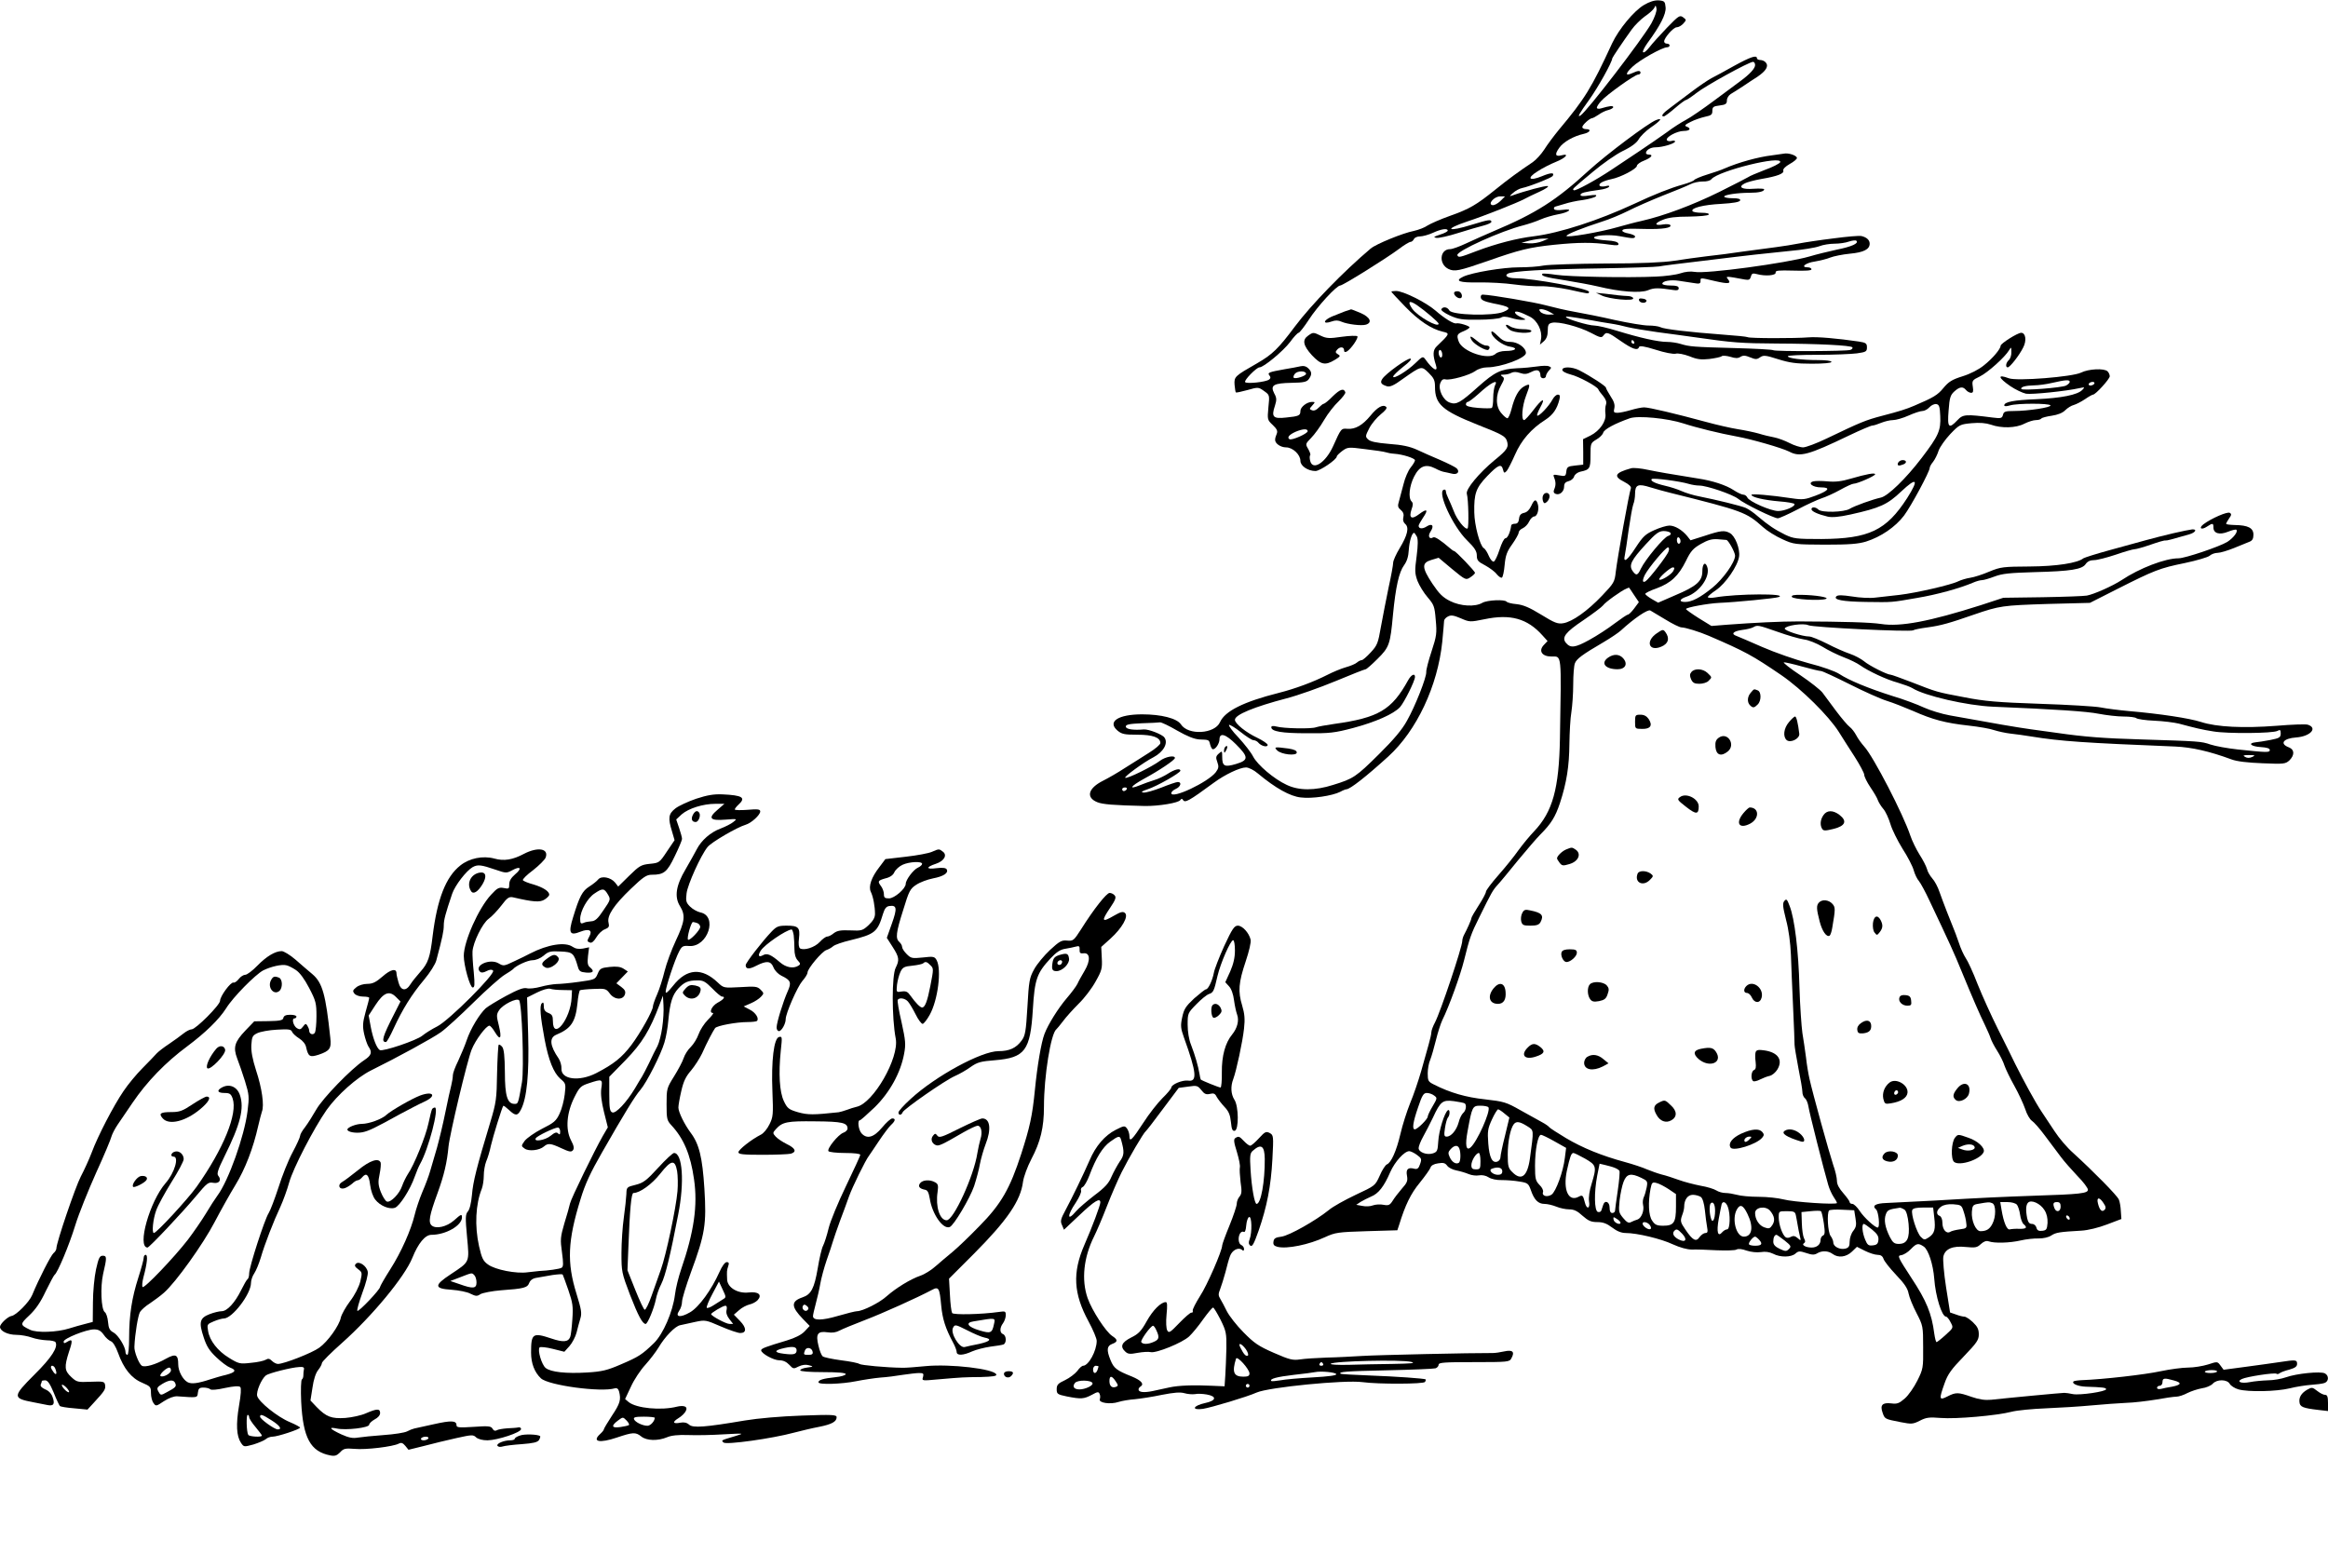 <?xml version="1.0" standalone="no"?>
<!DOCTYPE svg PUBLIC "-//W3C//DTD SVG 20010904//EN"
 "http://www.w3.org/TR/2001/REC-SVG-20010904/DTD/svg10.dtd">
<svg version="1.0" xmlns="http://www.w3.org/2000/svg"
 width="1280pt" height="862pt" viewBox="0 0 1280 862"
 preserveAspectRatio="xMidYMid meet">
<g transform="translate(0,862) scale(0.1,-0.1)"
fill="#000000" stroke="none">
<path d="M9038 8592 c-55 -33 -137 -132 -174 -210 -114 -247 -149 -304 -294
-477 -27 -33 -63 -81 -79 -107 -17 -26 -45 -57 -64 -70 -75 -50 -135 -94 -203
-149 -108 -87 -143 -107 -249 -145 -54 -19 -110 -44 -126 -54 -15 -11 -49 -24
-76 -30 -58 -11 -208 -72 -237 -97 -149 -126 -326 -308 -416 -428 -91 -122
-124 -154 -207 -202 -124 -71 -128 -74 -125 -119 2 -21 5 -40 7 -42 2 -2 30 4
63 13 60 17 61 17 92 -5 31 -22 31 -22 24 -90 -6 -67 -6 -69 24 -97 23 -22 28
-33 22 -48 -5 -11 -9 -25 -9 -32 -2 -21 30 -43 60 -43 37 0 79 -40 79 -74 0
-28 41 -56 83 -56 24 0 117 63 117 80 0 5 14 18 31 31 29 21 34 21 127 9 53
-6 104 -14 112 -17 8 -3 29 -7 45 -8 48 -3 115 -25 115 -36 0 -6 -11 -24 -24
-40 -13 -16 -31 -57 -39 -91 -9 -35 -20 -77 -25 -94 -8 -26 -7 -34 10 -48 14
-12 18 -25 14 -41 -4 -14 0 -27 10 -36 23 -19 13 -62 -30 -133 -20 -33 -36
-69 -36 -80 0 -12 -11 -73 -25 -136 -13 -63 -32 -160 -42 -215 -16 -92 -20
-103 -56 -142 -22 -24 -44 -43 -50 -43 -6 0 -18 -6 -26 -13 -9 -8 -36 -19 -61
-26 -25 -7 -71 -26 -102 -42 -77 -39 -176 -76 -267 -99 -194 -49 -296 -100
-323 -161 -29 -65 -175 -74 -215 -12 -22 33 -108 55 -213 55 -132 0 -193 -40
-136 -89 24 -20 38 -23 109 -23 85 0 127 -15 127 -46 0 -8 -28 -32 -62 -53
-35 -22 -94 -60 -133 -84 -38 -25 -92 -56 -120 -70 -82 -41 -96 -92 -32 -118
29 -12 89 -17 262 -21 75 -1 186 17 195 33 5 8 10 8 14 1 11 -19 31 -8 170 94
61 45 143 84 177 84 14 0 43 -14 65 -33 97 -81 178 -126 236 -132 62 -8 173 9
217 31 14 8 30 14 34 14 20 0 110 71 230 180 156 142 272 388 297 631 5 56 10
107 10 115 0 7 9 18 21 24 17 9 31 7 71 -10 48 -21 51 -21 130 -5 143 30 236
4 319 -89 l28 -31 -21 -22 c-30 -32 -10 -63 42 -63 58 0 55 26 47 -450 -5
-277 -40 -403 -141 -510 -24 -25 -63 -72 -87 -105 -23 -33 -73 -95 -111 -138
-37 -42 -68 -83 -68 -91 0 -7 -18 -41 -40 -75 -22 -34 -40 -65 -40 -70 0 -8
-23 -60 -41 -93 -5 -10 -9 -24 -9 -32 0 -33 -120 -391 -150 -448 -11 -20 -20
-45 -20 -54 0 -10 -7 -40 -15 -68 -8 -28 -26 -94 -41 -146 -15 -52 -42 -132
-61 -177 -18 -45 -42 -120 -53 -168 -22 -94 -51 -159 -75 -168 -8 -4 -26 -31
-39 -62 -25 -55 -25 -55 -132 -105 -59 -28 -126 -65 -148 -84 -72 -58 -217
-140 -260 -146 -33 -4 -42 -10 -44 -27 -3 -17 3 -24 22 -29 52 -13 173 12 261
53 57 26 70 28 229 33 l169 5 10 30 c33 108 64 172 113 231 29 36 56 74 59 83
3 12 19 21 42 24 29 5 39 2 50 -13 8 -11 30 -22 51 -26 20 -4 51 -13 67 -20
17 -7 42 -10 57 -7 17 3 38 -1 53 -11 14 -9 44 -16 72 -15 26 0 70 -3 97 -8
46 -7 50 -11 63 -47 18 -53 40 -76 75 -76 16 0 45 -7 65 -15 19 -8 51 -15 71
-15 26 0 45 -9 73 -35 32 -28 47 -35 82 -35 31 0 52 -8 81 -30 26 -20 51 -30
74 -30 63 0 196 -32 259 -62 40 -18 79 -29 105 -29 24 1 85 -1 137 -4 51 -2
101 -1 109 4 10 6 31 3 56 -6 25 -8 56 -11 78 -8 24 4 46 1 67 -9 39 -21 100
-20 123 1 16 14 23 15 59 3 32 -11 45 -11 60 -2 26 16 61 15 85 -3 31 -23 74
-18 106 12 l28 27 44 -22 c24 -12 55 -22 69 -22 18 0 28 -7 33 -22 4 -13 35
-52 69 -88 46 -48 64 -75 69 -103 4 -21 24 -70 44 -108 35 -68 36 -72 36 -187
1 -113 0 -120 -32 -184 -18 -36 -49 -81 -69 -98 -31 -27 -42 -31 -74 -27 -49
6 -63 -9 -48 -51 12 -35 12 -35 99 -52 61 -12 68 -11 106 8 35 18 52 20 114
15 83 -7 309 13 390 34 30 8 116 16 190 19 74 3 187 10 250 16 63 6 149 12
190 14 41 1 115 10 164 18 49 9 99 16 112 16 13 0 41 9 61 20 20 10 56 22 79
26 24 3 51 15 60 25 23 26 80 25 94 -1 6 -10 27 -24 48 -30 55 -15 208 -12
282 6 36 9 88 17 117 19 29 2 61 6 73 10 25 8 26 41 3 53 -24 13 -157 -1 -213
-21 -25 -9 -70 -17 -100 -17 -30 -1 -75 -5 -100 -10 -48 -9 -75 2 -44 17 26
13 183 37 191 29 3 -3 11 -2 17 3 6 5 30 14 54 20 31 9 42 17 42 31 0 23 -6
24 -97 10 -38 -6 -122 -17 -187 -26 l-120 -16 -17 23 c-17 23 -17 23 -69 6
-29 -9 -78 -17 -109 -17 -31 0 -99 -9 -151 -20 -87 -19 -320 -45 -430 -49 -24
-1 -46 -4 -49 -7 -12 -12 23 -27 66 -29 93 -3 113 -5 113 -14 0 -13 -144 -34
-182 -27 -18 4 -40 7 -48 7 -16 0 -322 -29 -402 -38 -33 -3 -65 1 -108 16 -74
26 -86 26 -133 2 -45 -23 -47 -16 -15 73 17 49 37 77 105 147 73 76 83 91 83
122 0 28 -8 43 -32 66 -18 17 -39 31 -47 31 -8 0 -29 5 -47 12 l-32 11 -22
139 c-12 77 -18 152 -15 168 9 43 52 61 125 53 51 -5 61 -3 81 16 17 15 30 20
44 15 31 -11 114 -9 175 5 30 7 75 12 99 11 26 0 54 6 69 16 26 17 44 20 167
27 35 2 93 16 140 34 l79 30 -3 43 c-1 24 -6 53 -11 64 -8 21 -139 154 -252
257 -32 28 -77 81 -101 118 -24 36 -57 86 -73 110 -34 51 -98 169 -144 261
-17 36 -60 122 -95 192 -35 70 -85 180 -111 245 -25 65 -55 130 -66 145 -10
15 -28 53 -38 85 -11 32 -24 67 -29 78 -14 33 -58 146 -77 200 -9 28 -27 61
-40 75 -12 14 -26 37 -29 52 -4 14 -22 50 -41 79 -18 29 -41 76 -50 103 -39
118 -204 437 -254 491 -15 17 -35 44 -44 62 -9 17 -25 38 -36 46 -11 8 -45 48
-75 88 -30 41 -64 86 -75 101 -12 15 -66 58 -121 95 -56 37 -96 69 -91 71 5 1
51 -9 100 -23 50 -14 97 -25 105 -25 7 0 78 -33 158 -73 79 -40 171 -81 204
-91 33 -10 98 -36 145 -56 106 -47 177 -66 305 -80 55 -6 118 -17 140 -25 22
-7 63 -16 90 -19 28 -3 79 -10 115 -16 159 -26 293 -35 790 -55 91 -4 188 -26
310 -71 29 -11 89 -18 170 -21 117 -5 126 -4 148 16 29 29 28 59 -2 71 -54 20
-33 50 40 55 77 6 119 52 63 70 -11 4 -88 1 -172 -6 -182 -14 -329 -7 -415 21
-66 21 -225 45 -397 60 -55 5 -125 14 -155 20 -30 6 -181 15 -335 20 -232 8
-303 14 -415 36 -154 29 -149 28 -290 83 -58 22 -109 41 -115 41 -19 0 -118
50 -146 74 -16 13 -51 32 -78 41 -27 9 -84 34 -126 56 -42 21 -86 39 -97 39
-39 0 -139 33 -135 44 6 17 104 31 130 18 24 -12 560 -38 576 -28 5 4 40 11
78 16 75 10 123 24 258 71 140 48 155 50 403 58 l233 6 152 77 c202 102 232
114 370 142 66 14 127 32 136 40 10 9 29 16 44 16 14 0 54 12 89 26 35 14 73
30 86 35 16 6 22 17 22 39 0 37 -30 52 -102 53 -27 1 -48 3 -48 7 0 3 7 16 16
29 14 19 14 25 4 31 -13 8 -101 -30 -145 -63 -28 -22 -11 -33 19 -13 32 21 36
20 36 -4 0 -33 33 -43 80 -24 22 9 43 14 46 11 11 -10 -16 -45 -50 -67 -43
-26 -232 -90 -268 -90 -73 0 -214 -54 -313 -120 -49 -32 -152 -78 -191 -85
-16 -3 -126 -7 -244 -9 l-215 -3 -125 -41 c-280 -89 -441 -120 -548 -103 -61
9 -202 13 -454 14 -97 0 -243 -7 -390 -18 l-88 -7 -70 43 c-38 24 -70 47 -70
50 0 9 121 31 184 34 82 3 310 25 326 32 53 20 -228 19 -349 -2 -22 -4 -41 -3
-41 2 0 4 21 22 45 38 52 35 120 133 127 185 6 42 -22 114 -51 129 -29 16 -50
14 -137 -15 l-79 -25 -18 23 c-28 34 -68 58 -98 58 -15 0 -52 -11 -83 -25 -49
-22 -62 -34 -102 -95 -47 -73 -71 -90 -60 -42 3 15 13 78 21 140 9 62 20 124
25 138 6 14 10 40 10 58 0 51 16 58 85 36 33 -10 80 -23 105 -29 405 -101 421
-107 514 -190 22 -20 70 -50 106 -66 63 -29 69 -29 235 -30 133 0 182 4 225
17 82 26 161 80 209 143 40 54 141 242 141 262 0 6 8 21 19 34 10 13 24 41 30
61 7 20 36 61 64 91 50 52 54 54 118 60 44 4 78 1 105 -8 58 -21 138 -19 184
5 22 11 50 20 64 20 14 0 27 4 30 9 3 4 29 11 57 15 33 5 59 15 74 30 13 13
34 26 47 29 14 4 41 18 62 32 20 14 40 25 44 25 14 0 92 86 92 101 0 8 -5 20
-12 27 -18 18 -104 14 -146 -7 -46 -23 -353 -48 -397 -31 -64 24 -60 4 8 -43
28 -19 68 -38 87 -42 32 -5 220 14 295 31 28 6 29 5 14 -10 -25 -27 -115 -45
-251 -51 -126 -5 -178 -15 -178 -34 0 -6 12 -6 32 0 42 12 215 12 222 0 7 -11
-124 -31 -200 -31 -48 0 -57 -3 -61 -21 -5 -19 -11 -21 -57 -15 -148 19 -163
18 -193 -14 -48 -51 -57 -42 -49 53 5 71 10 85 32 105 29 26 47 28 64 7 7 -8
19 -15 28 -15 11 0 13 8 9 34 -5 33 -3 36 39 56 44 22 138 106 161 145 11 18
12 18 12 -11 1 -17 -6 -37 -14 -44 -16 -14 -20 -40 -6 -40 12 0 63 65 85 109
20 38 14 81 -11 81 -20 0 -113 -59 -113 -71 0 -18 -45 -71 -92 -108 -28 -23
-75 -47 -117 -60 -58 -18 -77 -30 -106 -65 -31 -38 -54 -52 -160 -97 -44 -19
-83 -31 -175 -55 -95 -25 -118 -35 -306 -125 -56 -27 -115 -49 -130 -49 -16 0
-50 11 -75 24 -25 13 -63 27 -84 31 -22 4 -60 13 -85 21 -25 7 -76 18 -115 24
-38 6 -117 24 -175 40 -166 45 -313 80 -340 80 -14 0 -47 -7 -74 -15 -27 -8
-60 -15 -73 -15 -20 0 -22 4 -17 25 4 18 -1 37 -20 65 -14 22 -26 44 -26 48 0
9 -85 64 -147 96 -40 20 -93 21 -93 2 0 -8 19 -18 45 -25 46 -11 147 -66 153
-82 2 -6 14 -22 27 -37 15 -19 20 -33 15 -47 -4 -11 -5 -33 -3 -50 6 -41 -31
-94 -82 -120 l-41 -20 1 -70 0 -70 -45 -5 c-40 -4 -45 -8 -48 -33 -3 -26 -6
-27 -39 -21 -33 6 -35 5 -28 -12 10 -24 10 -44 0 -66 -5 -12 -2 -20 9 -24 22
-8 46 13 46 41 0 16 7 25 24 29 14 3 28 15 31 26 3 11 18 22 33 26 53 11 57
17 57 90 0 66 1 68 32 87 18 10 35 27 38 38 6 19 64 50 146 79 45 16 209 0
297 -29 67 -22 201 -55 290 -71 83 -15 249 -63 289 -83 60 -32 104 -20 331 89
63 30 119 54 127 54 7 0 29 7 48 15 20 8 49 15 65 15 16 0 55 11 86 25 31 14
65 25 76 25 11 0 28 9 39 21 10 11 27 19 38 17 15 -3 19 -14 21 -65 4 -80 -9
-109 -102 -231 -87 -114 -185 -209 -224 -218 -46 -10 -146 -46 -172 -62 -31
-19 -154 -22 -172 -4 -15 15 -38 16 -38 2 0 -12 36 -28 90 -41 24 -5 62 -2
125 12 162 36 202 54 279 127 86 81 98 67 32 -37 -115 -178 -209 -223 -471
-225 -140 0 -153 2 -200 24 -58 29 -91 51 -149 100 -22 20 -53 41 -67 47 -28
12 -159 44 -254 63 -33 6 -78 20 -100 30 -22 10 -63 23 -90 29 -56 13 -83 27
-73 37 8 7 155 -12 204 -27 17 -5 42 -9 57 -9 42 0 184 -49 214 -73 32 -27
196 -107 218 -107 8 0 57 22 109 49 51 27 111 54 132 61 22 7 67 27 101 46 34
19 67 34 74 34 21 0 119 43 119 52 0 10 -48 1 -134 -24 -50 -15 -85 -19 -127
-15 -33 3 -68 3 -79 0 -34 -9 -3 -33 42 -33 56 0 44 -18 -31 -46 -56 -21 -69
-23 -129 -14 -119 18 -222 26 -222 19 0 -13 70 -29 153 -36 43 -3 80 -10 83
-14 8 -13 -52 -39 -89 -39 -41 0 -162 53 -170 75 -4 8 -13 15 -22 15 -8 0 -32
11 -53 25 -41 27 -116 52 -197 64 -168 27 -207 34 -272 47 -40 9 -83 13 -95 9
-90 -25 -99 -44 -37 -75 25 -13 39 -26 36 -35 -10 -26 -73 -377 -83 -459 -6
-56 -10 -63 -76 -132 -80 -84 -163 -143 -213 -151 -30 -5 -48 2 -121 47 -65
40 -99 54 -136 58 -26 2 -51 9 -54 13 -8 14 -107 10 -134 -6 -40 -23 -119 -19
-177 10 -40 20 -60 40 -97 95 -59 89 -60 115 -6 131 l40 12 74 -62 c74 -61 76
-62 101 -45 14 9 25 20 25 24 0 9 -106 120 -115 120 -3 0 -13 7 -22 15 -51 44
-84 66 -93 60 -21 -13 -31 7 -15 31 22 33 10 49 -21 29 -23 -15 -44 -13 -44 4
0 5 11 24 24 44 31 45 23 53 -21 20 -42 -32 -58 -22 -42 26 9 24 9 35 0 44
-19 19 -12 85 14 136 30 59 64 72 117 45 18 -10 40 -18 48 -19 8 -1 27 -6 41
-9 31 -9 48 9 28 29 -8 7 -48 27 -89 45 -41 17 -99 43 -129 57 -40 18 -82 27
-153 32 -72 6 -104 13 -116 25 -16 15 -15 19 7 62 13 25 42 59 63 76 25 20 36
34 30 40 -17 17 -49 -1 -87 -48 -44 -53 -83 -75 -126 -72 -35 3 -35 3 -79 -95
-41 -91 -112 -137 -126 -82 -4 14 -4 29 0 32 3 3 -2 18 -11 34 -16 27 -16 28
16 61 18 18 50 62 71 98 21 36 57 82 80 103 22 22 39 44 37 50 -8 24 -29 17
-69 -22 -22 -23 -45 -41 -49 -41 -5 0 -17 -10 -28 -21 -13 -14 -26 -19 -37
-15 -16 6 -15 8 1 26 17 19 17 20 -1 20 -28 0 -64 -28 -64 -50 0 -25 -8 -29
-79 -36 -71 -8 -82 3 -61 65 10 32 10 43 -4 68 -23 45 -4 56 96 58 66 1 83 5
94 20 18 25 18 40 -3 60 -11 11 -25 15 -42 11 -14 -3 -53 -11 -86 -16 -89 -16
-98 -19 -85 -35 7 -9 7 -15 -2 -22 -18 -14 -125 -25 -132 -14 -7 10 63 81 79
81 23 0 131 90 168 139 20 28 42 51 47 51 5 0 31 33 57 73 47 73 152 187 172
187 14 0 250 147 320 199 30 23 60 41 67 41 6 0 14 7 18 15 3 8 18 15 33 15
15 0 48 9 72 20 45 21 81 26 81 12 0 -5 -19 -15 -42 -22 -36 -12 -39 -15 -20
-18 13 -2 67 10 120 27 54 17 116 35 140 41 23 6 42 15 42 20 0 15 -17 12
-105 -15 -138 -43 -160 -27 -25 18 86 28 273 102 310 122 14 8 52 26 85 41 33
15 53 29 45 31 -13 3 -126 -27 -195 -52 -17 -6 -17 -4 4 14 13 12 35 24 50 27
40 8 161 56 168 66 12 20 -9 20 -59 -1 -71 -29 -86 -12 -24 27 26 17 71 40
101 52 55 22 76 48 31 36 -35 -9 -39 5 -13 41 23 33 80 65 135 77 35 8 44 26
12 26 -11 0 -20 5 -20 11 0 12 40 48 53 49 5 0 21 9 36 19 15 11 39 23 54 26
15 4 27 11 27 16 0 9 -21 7 -67 -7 -14 -4 -23 -2 -23 4 0 6 10 22 23 36 29 34
186 146 204 146 7 0 13 5 13 10 0 13 -13 13 -45 -2 -40 -18 -40 -3 2 36 38 36
163 106 189 106 8 0 14 5 14 10 0 6 -7 10 -15 10 -8 0 -15 5 -15 12 0 20 51
78 69 78 10 0 26 9 36 20 18 20 18 21 -1 35 -18 13 -24 9 -89 -58 -38 -40 -82
-88 -96 -107 -15 -19 -30 -32 -35 -27 -4 4 7 26 24 50 70 95 103 159 100 196
-3 33 -6 36 -38 39 -24 1 -50 -7 -82 -26z m42 -100 c-50 -88 -355 -485 -390
-507 -20 -13 -8 9 49 88 47 66 124 203 126 227 1 5 57 89 106 157 17 24 50 56
73 73 24 16 47 37 52 47 7 16 8 15 12 -5 2 -13 -10 -47 -28 -80z m-831 -978
c-15 -14 -34 -24 -43 -22 -28 5 9 48 42 48 l27 0 -26 -26z m-1068 -949 c1 -12
-59 -31 -68 -22 -3 4 0 14 7 22 14 17 60 17 61 0z m4199 -45 c0 -5 -9 -14 -20
-20 -22 -12 -240 -29 -246 -19 -6 11 23 19 69 20 23 0 69 6 102 14 74 17 95
18 95 5z m135 -10 c-3 -5 -13 -10 -21 -10 -8 0 -12 5 -9 10 3 6 13 10 21 10 8
0 12 -4 9 -10z m-4325 -261 c0 -13 -87 -52 -100 -44 -15 9 -2 25 34 41 38 16
66 18 66 3z m1995 -560 c4 -6 -2 -13 -13 -16 -23 -6 -126 -130 -150 -180 -18
-39 -26 -40 -46 -12 -21 31 -7 59 72 145 56 61 72 73 99 74 17 0 35 -5 38 -11z
m-1395 -19 c7 -14 7 -46 -1 -109 -11 -80 -10 -94 5 -136 10 -25 35 -66 56 -90
34 -40 38 -49 44 -123 7 -73 5 -89 -23 -174 -17 -51 -30 -102 -29 -113 2 -29
-61 -189 -106 -268 -26 -48 -73 -104 -154 -184 -126 -125 -141 -135 -252 -169
-100 -32 -188 -32 -255 0 -70 32 -161 110 -185 156 -11 22 -47 68 -80 104 -34
35 -57 67 -52 70 4 2 33 -15 63 -39 30 -24 61 -44 70 -45 9 0 22 -6 28 -14 16
-19 51 -27 51 -12 0 6 -26 24 -57 39 -62 29 -123 78 -123 99 0 28 105 71 284
118 62 16 183 59 270 95 86 36 160 65 165 65 4 0 33 25 64 56 66 65 71 81 86
244 15 154 33 234 61 272 16 22 24 48 26 85 3 46 17 93 29 93 2 0 9 -9 15 -20z
m1450 -26 c0 -8 -4 -14 -10 -14 -5 0 -10 9 -10 21 0 11 5 17 10 14 6 -3 10
-13 10 -21z m252 7 c11 -1 48 -68 48 -87 -1 -37 -66 -128 -125 -176 -68 -55
-113 -78 -150 -78 -36 0 -31 16 8 29 73 25 134 113 113 166 -11 29 -26 14 -26
-26 0 -55 -32 -83 -151 -133 l-92 -40 -35 20 c-19 11 -35 24 -36 28 0 5 28 19
63 31 78 29 120 68 161 151 26 54 40 69 82 93 39 22 60 28 92 26 22 -2 44 -4
48 -4z m-318 -63 c-6 -22 -107 -152 -126 -164 -18 -11 -19 4 -4 35 21 40 114
151 127 151 6 0 8 -9 3 -22z m26 -108 c-11 -20 -68 -55 -77 -47 -7 7 60 67 75
67 10 0 10 -5 2 -20z m-216 -131 l27 -40 -26 -35 c-14 -19 -30 -34 -35 -34 -5
0 -37 -22 -72 -48 -35 -27 -98 -68 -140 -91 -78 -43 -103 -46 -128 -16 -25 30
-2 59 95 124 53 36 102 73 109 82 11 17 102 82 128 92 7 3 14 6 14 6 1 1 13
-17 28 -40z m172 -135 c39 -24 79 -44 90 -44 20 0 98 -24 149 -46 202 -87 240
-108 400 -217 112 -77 260 -224 315 -311 19 -31 59 -93 88 -138 28 -44 52 -89
52 -98 0 -10 15 -41 34 -69 19 -28 38 -60 41 -71 4 -11 17 -33 30 -48 13 -15
30 -53 39 -83 9 -31 39 -91 66 -135 28 -43 56 -97 62 -119 6 -22 19 -49 29
-60 9 -11 36 -60 59 -110 112 -236 135 -287 175 -385 63 -153 100 -238 128
-295 13 -27 28 -61 32 -74 4 -13 20 -44 36 -69 16 -25 34 -61 40 -81 7 -20 31
-70 54 -111 23 -41 50 -99 60 -128 9 -29 26 -58 37 -65 11 -7 43 -43 71 -81
29 -38 68 -90 87 -116 19 -26 61 -73 92 -106 32 -32 58 -67 58 -76 0 -20 -42
-25 -295 -33 -193 -7 -267 -10 -555 -27 -113 -6 -229 -12 -258 -13 -60 -2 -81
-15 -57 -35 14 -12 23 -100 9 -100 -15 0 -75 55 -98 90 -14 22 -33 40 -41 40
-8 0 -15 4 -15 10 0 5 -16 27 -35 49 -23 26 -35 48 -35 68 0 16 -9 56 -21 89
-21 63 -113 394 -130 472 -6 26 -15 79 -19 117 -5 39 -14 99 -20 135 -5 36
-13 148 -16 250 -5 201 -27 380 -54 448 -14 38 -18 41 -29 28 -11 -13 -9 -31
9 -103 15 -56 24 -127 27 -193 2 -58 7 -188 12 -290 5 -102 8 -194 8 -205 0
-11 10 -69 21 -128 12 -59 22 -118 22 -131 0 -13 6 -29 14 -35 8 -6 16 -26 19
-44 4 -31 86 -354 109 -432 6 -22 20 -52 30 -67 10 -14 18 -29 18 -33 0 -11
-240 5 -295 20 -27 7 -88 14 -135 14 -47 0 -101 5 -120 11 -19 5 -47 10 -63
10 -15 0 -38 6 -50 14 -12 8 -51 20 -87 26 -36 7 -90 21 -120 32 -30 11 -73
25 -95 30 -22 6 -58 19 -80 28 -22 10 -76 28 -120 40 -129 35 -234 78 -325
132 -47 28 -88 55 -91 59 -3 5 -21 18 -40 28 -19 10 -72 40 -119 66 -79 45
-92 48 -195 60 -104 11 -192 36 -282 82 -30 15 -33 20 -33 61 0 24 6 58 14 75
7 18 21 66 31 107 10 41 26 91 35 110 37 74 100 249 120 330 30 121 38 145 83
235 69 140 74 149 102 180 15 16 65 77 112 135 48 58 102 121 122 141 60 60
83 98 108 173 37 113 51 203 52 326 1 63 5 142 11 175 5 33 10 101 10 152 0
50 4 102 9 115 9 25 40 48 158 117 39 23 82 52 95 64 73 67 148 118 162 110 6
-3 43 -26 82 -49z m617 -68 c53 -19 118 -38 145 -42 26 -3 72 -22 102 -40 30
-19 83 -45 117 -58 35 -13 75 -33 90 -44 47 -33 145 -79 208 -96 33 -10 69
-23 80 -30 66 -42 300 -96 444 -102 340 -14 518 -26 581 -39 42 -8 103 -15
136 -15 33 0 64 -4 70 -9 5 -5 50 -12 99 -14 50 -2 110 -10 135 -16 90 -24
126 -33 190 -43 76 -13 327 -11 352 3 15 8 18 6 18 -14 0 -22 -7 -26 -57 -36
-32 -6 -69 -12 -83 -13 -43 -5 -22 -23 30 -26 33 -2 50 -7 50 -16 0 -15 -16
-14 -177 3 -55 6 -122 18 -149 27 -52 18 -64 18 -379 28 -207 6 -313 14 -465
36 -36 5 -101 14 -145 20 -72 10 -196 31 -443 76 -45 8 -110 28 -145 44 -34
16 -111 45 -172 63 -132 42 -239 86 -292 121 -23 15 -93 40 -168 59 -72 19
-186 59 -255 89 -69 30 -133 58 -142 61 -32 11 -19 26 30 33 26 3 54 10 62 15
23 13 27 12 133 -25z m-3301 -543 c56 -32 94 -47 122 -49 55 -2 53 -1 60 -29
4 -14 10 -25 15 -25 15 0 35 31 36 53 0 41 34 31 91 -26 70 -70 70 -87 0 -108
-64 -19 -76 -12 -76 40 0 33 -1 33 -19 17 -16 -14 -17 -22 -8 -46 9 -25 8 -34
-8 -56 -42 -55 -245 -151 -245 -115 0 6 11 17 25 23 27 12 34 38 11 38 -8 0
-49 -14 -91 -31 -42 -16 -86 -29 -98 -27 -16 2 -10 7 23 18 50 16 180 90 180
102 0 15 -31 8 -68 -16 -20 -13 -55 -30 -77 -36 -22 -7 -57 -19 -78 -28 -64
-26 -52 -6 20 34 87 47 173 105 173 116 0 17 -53 7 -83 -16 -43 -32 -176 -98
-190 -93 -11 3 100 85 155 113 55 29 83 78 60 109 -12 17 -87 46 -113 44 -58
-5 -99 1 -99 16 0 11 19 15 88 18 48 1 93 4 100 5 7 1 50 -19 94 -45z m5912
-145 c-15 -7 -28 -7 -40 0 -14 8 -10 10 22 10 33 0 36 -2 18 -10z m-6189 -178
c-3 -5 -10 -10 -16 -10 -5 0 -9 5 -9 10 0 6 7 10 16 10 8 0 12 -4 9 -10z
m1690 -1684 c18 -13 18 -15 -8 -59 -15 -25 -27 -51 -27 -57 0 -14 -57 -70 -71
-70 -16 0 -10 40 18 121 22 66 30 79 48 79 12 0 30 -6 40 -14z m168 -43 c12
-7 8 -40 -8 -53 -8 -7 -20 -30 -25 -52 -12 -43 -41 -78 -66 -78 -14 0 -15 8
-9 48 4 26 11 51 16 57 12 12 12 48 0 40 -18 -11 -50 -113 -53 -171 -3 -52 -6
-58 -29 -66 -34 -11 -79 6 -79 29 0 10 11 38 25 63 14 25 38 72 54 105 41 89
53 98 115 90 28 -4 54 -9 59 -12z m131 -22 c13 -21 -63 -191 -99 -221 -24 -20
-30 14 -16 89 25 137 27 141 71 141 21 0 41 -4 44 -9z m88 -34 l27 -22 -24
-100 c-14 -55 -25 -108 -25 -118 0 -10 -7 -20 -16 -24 -29 -11 -45 21 -51 99
-5 67 -3 82 20 132 14 31 30 56 34 56 4 0 20 -10 35 -23z m124 -69 c39 -25 38
-15 16 -178 -14 -100 -48 -125 -97 -75 -22 21 -25 33 -25 96 0 70 14 142 33
167 14 18 33 15 73 -10z m151 -84 l64 -36 -7 -55 c-9 -76 -49 -185 -73 -202
-25 -16 -55 -7 -47 14 3 8 -5 26 -19 39 -22 23 -25 33 -25 106 0 87 16 170 33
170 5 0 39 -16 74 -36z m-523 -40 c9 -24 7 -72 -3 -78 -16 -10 -38 4 -50 31
-10 21 -9 29 5 44 21 23 40 24 48 3z m-234 -34 c26 -19 28 -23 18 -51 -8 -24
-15 -29 -30 -26 -36 10 -49 -2 -42 -38 5 -28 1 -39 -28 -71 -19 -22 -42 -52
-51 -67 -15 -24 -23 -27 -50 -22 -18 4 -44 2 -58 -3 -14 -6 -41 -7 -59 -3
l-33 6 24 16 c13 8 39 21 57 29 41 16 72 56 106 135 26 58 77 114 104 115 8 0
27 -9 42 -20z m350 -35 c0 -41 -2 -45 -25 -45 -19 0 -25 5 -25 23 0 25 26 67
41 67 5 0 9 -20 9 -45z m575 14 c63 -36 65 -44 36 -139 -12 -37 -17 -75 -14
-96 7 -41 -13 -47 -23 -6 -10 40 -13 43 -35 31 -55 -29 -86 38 -64 143 17 77
24 98 36 98 5 0 34 -14 64 -31z m162 -50 c11 -4 24 -12 27 -17 3 -6 -1 -54 -9
-108 -8 -55 -15 -105 -15 -111 0 -7 -7 -13 -15 -13 -10 0 -15 10 -15 30 0 32
-26 43 -35 15 -3 -8 -7 -22 -10 -30 -2 -8 -11 -12 -20 -9 -19 8 -21 105 -3
200 l13 65 30 -7 c16 -4 40 -10 52 -15z m-617 -19 c0 -14 -7 -20 -24 -20 -28
0 -54 25 -34 33 32 13 58 7 58 -13z m765 -37 c33 -16 35 -19 29 -52 -4 -20
-11 -44 -16 -54 -5 -11 -7 -29 -4 -42 8 -31 -9 -74 -31 -81 -10 -3 -26 -9 -35
-14 -13 -7 -23 -2 -43 22 -25 30 -26 36 -20 97 4 36 14 83 22 103 17 44 40 49
98 21z m150 -62 l40 -27 0 -70 c0 -87 -12 -104 -70 -104 -35 0 -46 5 -61 28
-20 28 -23 100 -9 175 7 35 10 38 33 32 14 -3 44 -19 67 -34z m177 -43 c10 -8
18 -37 22 -73 3 -33 9 -75 12 -92 5 -26 3 -33 -9 -33 -9 0 -23 -10 -32 -22
-19 -29 -38 -19 -79 42 -26 38 -28 46 -18 75 7 17 12 39 12 48 0 40 19 67 48
67 15 0 35 -6 44 -12z m2214 -34 c13 -19 14 -28 5 -37 -14 -14 -27 -1 -36 36
-9 35 9 36 31 1z m-325 -38 c13 -20 18 -45 17 -71 -3 -35 -6 -40 -29 -43 -20
-2 -28 2 -32 17 -3 12 -13 21 -25 21 -14 0 -21 9 -26 31 -9 46 -7 74 5 86 18
18 68 -5 90 -41z m-1811 -4 c0 -48 -15 -73 -23 -40 -9 30 -9 73 -1 81 13 13
24 -5 24 -41z m70 22 c15 -40 13 -124 -4 -124 -7 0 -19 -7 -26 -15 -25 -30
-33 0 -20 72 7 37 14 74 16 81 6 20 24 13 34 -14z m1454 20 c21 -8 21 -75 1
-113 -15 -30 -33 -41 -66 -41 -26 0 -51 59 -47 108 3 34 6 38 38 43 52 9 57
10 74 3z m136 -9 c6 -8 14 -32 17 -54 3 -23 12 -46 19 -52 23 -19 16 -27 -23
-26 -21 1 -45 -1 -52 -3 -16 -5 -34 36 -46 108 l-7 42 40 0 c22 0 45 -6 52
-15z m240 -10 c0 -28 -24 -34 -34 -9 -10 26 -7 34 14 34 15 0 20 -7 20 -25z
m-534 -25 c7 -20 14 -49 15 -65 4 -28 2 -30 -36 -35 -22 -3 -46 -9 -53 -14
-20 -12 -42 13 -42 49 0 20 -6 35 -15 39 -22 8 -18 33 8 51 14 10 38 15 67 13
42 -3 46 -6 56 -38z m-1188 -15 c35 -71 26 -125 -20 -125 -42 0 -67 96 -39
148 18 33 35 27 59 -23z m124 18 c25 -30 29 -54 13 -79 -13 -20 -19 -22 -44
-13 -29 10 -51 44 -51 79 0 32 57 41 82 13z m740 5 c10 -8 18 -37 22 -78 7
-79 -8 -110 -54 -110 -24 0 -33 7 -49 38 -26 52 -34 94 -22 125 9 24 16 27 77
36 5 0 17 -5 26 -11z m163 -42 c8 -65 2 -89 -30 -110 -23 -15 -26 -15 -44 3
-22 22 -55 126 -47 147 4 10 23 14 60 14 l55 0 6 -54z m-607 -33 c7 -49 6 -63
-5 -67 -7 -3 -13 -14 -13 -24 0 -25 -20 -42 -49 -42 -33 0 -58 15 -42 24 8 5
8 13 0 27 -6 12 -11 48 -12 82 l-2 62 50 5 c28 3 53 3 57 0 4 -3 11 -33 16
-67z m174 28 c6 -36 4 -48 -12 -69 -11 -13 -20 -40 -20 -58 0 -27 -5 -35 -24
-40 -30 -7 -66 11 -66 34 0 9 -7 26 -15 36 -15 20 -21 126 -8 140 4 4 36 6 72
4 l66 -3 7 -44z m-328 17 c3 -13 7 -37 10 -54 3 -18 8 -45 12 -60 7 -28 6 -28
-12 -12 -14 12 -24 14 -37 7 -9 -6 -22 -7 -28 -3 -18 11 -39 70 -39 109 0 35
0 35 45 35 38 0 45 -3 49 -22z m1506 -19 c0 -6 -4 -7 -10 -4 -5 3 -10 11 -10
16 0 6 5 7 10 4 6 -3 10 -11 10 -16z m-2470 -22 c0 -16 -35 -1 -38 16 -3 16
-1 17 17 5 12 -7 21 -17 21 -21z m160 -12 c7 -9 10 -19 6 -22 -8 -9 -38 9 -44
25 -5 17 23 15 38 -3z m1223 -26 c29 -24 37 -37 35 -58 -2 -20 -9 -27 -31 -29
-23 -3 -30 2 -42 32 -16 38 -20 86 -7 86 4 0 24 -14 45 -31z m-1044 -23 c31
-33 19 -51 -20 -31 -28 15 -37 34 -22 48 11 11 18 8 42 -17z m563 -37 c36 -29
38 -33 24 -47 -14 -14 -19 -14 -51 1 -25 12 -35 23 -35 40 0 22 7 37 18 37 2
0 22 -14 44 -31z m-139 3 c20 -22 13 -32 -23 -32 -15 0 -30 3 -33 7 -7 7 21
43 33 43 4 0 14 -8 23 -18z m905 -37 c25 -18 51 -98 57 -176 7 -98 42 -209 65
-209 5 0 17 -14 25 -31 16 -30 16 -30 -27 -69 -24 -22 -46 -39 -50 -40 -4 0
-9 21 -13 48 -14 109 -43 180 -125 304 -76 117 -79 123 -57 126 14 2 37 16 53
33 32 33 41 35 72 14z m1612 -686 c0 -5 -16 -9 -36 -9 -19 0 -33 3 -31 8 7 10
67 11 67 1z m-237 -50 c45 -12 41 -24 -10 -34 -21 -3 -48 -9 -60 -12 -14 -3
-23 -1 -23 6 0 6 7 11 15 11 8 0 15 9 15 20 0 23 10 24 63 9z"/>
<path d="M7742 4879 c-90 -163 -162 -206 -408 -240 -42 -6 -86 -14 -98 -18
-25 -10 -179 -7 -218 4 -19 5 -28 3 -28 -4 0 -23 58 -33 195 -33 125 -1 153 2
255 29 123 33 221 76 257 114 23 25 83 145 83 167 0 22 -21 12 -38 -19z"/>
<path d="M7022 4494 c22 -23 108 -32 108 -12 0 11 -15 17 -46 22 -75 10 -81 9
-62 -10z"/>
<path d="M9110 5138 c-64 -43 -45 -103 24 -74 39 16 48 46 23 80 -12 16 -15
16 -47 -6z"/>
<path d="M8842 5004 c-43 -30 -16 -64 52 -64 43 0 58 30 30 61 -21 23 -52 24
-82 3z"/>
<path d="M9300 4925 c-10 -12 -10 -21 -2 -40 9 -20 19 -25 46 -25 19 0 42 7
50 16 20 20 20 19 -6 44 -26 24 -70 26 -88 5z"/>
<path d="M9627 4812 c-20 -22 -22 -53 -5 -70 16 -16 23 -15 42 4 21 20 21 70
0 78 -21 8 -19 9 -37 -12z"/>
<path d="M8990 4651 c0 -38 0 -39 39 -39 46 -1 59 19 36 54 -11 16 -25 24 -45
24 -28 0 -30 -2 -30 -39z"/>
<path d="M9836 4649 c-29 -34 -34 -80 -12 -99 22 -17 72 9 69 35 -7 59 -16 95
-23 95 -5 0 -20 -14 -34 -31z"/>
<path d="M9451 4564 c-17 -12 -21 -24 -19 -52 4 -44 31 -54 68 -24 45 37 -1
109 -49 76z"/>
<path d="M9237 4237 c-17 -12 -15 -16 34 -54 55 -43 69 -42 69 3 0 42 -69 77
-103 51z"/>
<path d="M9586 4149 c-46 -55 -24 -90 37 -58 52 28 50 89 -3 89 -4 0 -20 -14
-34 -31z"/>
<path d="M10026 4138 c-18 -25 -20 -56 -7 -76 7 -11 17 -11 62 0 65 16 77 43
33 77 -35 27 -69 27 -88 -1z"/>
<path d="M8611 3949 c-22 -9 -50 -36 -50 -49 0 -3 6 -14 14 -24 13 -17 19 -18
55 -7 48 14 66 55 35 78 -22 15 -22 15 -54 2z"/>
<path d="M9004 3816 c-19 -48 29 -73 67 -35 21 21 21 23 4 36 -25 17 -64 17
-71 -1z"/>
<path d="M10002 3658 c-16 -16 -15 -35 3 -105 14 -54 38 -88 55 -78 4 3 11 22
14 42 18 105 18 114 1 133 -20 22 -55 26 -73 8z"/>
<path d="M8370 3600 c-7 -12 -9 -33 -6 -46 6 -21 12 -24 51 -24 34 0 47 5 55
19 20 38 8 52 -57 65 -26 6 -34 4 -43 -14z"/>
<path d="M10298 3544 c-2 -20 1 -43 9 -52 12 -16 14 -16 28 2 18 23 19 40 5
67 -17 31 -37 23 -42 -17z"/>
<path d="M8586 3384 c-7 -19 10 -54 27 -54 22 0 57 31 57 51 0 15 -7 19 -39
19 -26 0 -41 -5 -45 -16z"/>
<path d="M8742 3208 c-16 -16 -15 -60 1 -82 10 -14 21 -16 49 -11 29 6 39 13
47 38 9 25 8 34 -5 49 -19 20 -74 24 -92 6z"/>
<path d="M8211 3184 c-34 -43 -22 -84 25 -84 31 0 46 23 42 67 -4 49 -35 57
-67 17z"/>
<path d="M9602 3198 c-17 -17 -15 -38 3 -38 9 0 21 -11 27 -25 15 -33 46 -33
54 0 13 52 -49 98 -84 63z"/>
<path d="M10444 3136 c-9 -22 14 -46 43 -46 21 0 24 4 21 28 -2 21 -9 28 -31
30 -18 2 -29 -2 -33 -12z"/>
<path d="M10232 2994 c-15 -10 -22 -24 -20 -37 2 -18 9 -21 33 -19 34 4 46 18
43 47 -4 26 -27 30 -56 9z"/>
<path d="M8400 2860 c-42 -42 -16 -70 44 -50 47 15 54 29 26 52 -29 23 -45 23
-70 -2z"/>
<path d="M9353 2853 c-42 -8 -46 -28 -13 -57 60 -50 134 -19 95 40 -15 23 -31
27 -82 17z"/>
<path d="M9653 2835 c-3 -9 -3 -33 0 -55 3 -28 1 -40 -9 -44 -16 -6 -19 -52
-4 -61 5 -3 22 1 37 9 16 8 39 17 53 20 14 3 33 19 43 36 31 52 3 93 -71 104
-33 5 -44 3 -49 -9z"/>
<path d="M8728 2809 c-10 -5 -18 -21 -18 -33 0 -39 48 -48 103 -20 l31 17 -28
23 c-29 25 -60 30 -88 13z"/>
<path d="M10389 2667 c-27 -21 -41 -56 -34 -89 7 -28 10 -30 41 -25 56 9 89
30 92 58 5 44 -64 84 -99 56z m46 -58 c-10 -15 -25 -10 -19 6 4 8 10 12 15 9
5 -3 7 -10 4 -15z"/>
<path d="M10761 2634 c-25 -31 -26 -47 -7 -63 20 -16 65 6 72 36 14 55 -29 73
-65 27z"/>
<path d="M9123 2558 c-31 -15 -35 -33 -15 -68 19 -35 51 -47 80 -31 34 18 34
51 0 82 -33 32 -34 32 -65 17z"/>
<path d="M9573 2386 c-49 -23 -72 -53 -58 -76 14 -23 143 17 174 54 11 13 11
19 1 31 -18 21 -57 18 -117 -9z m44 -33 c-9 -9 -19 -14 -23 -11 -10 10 6 28
24 28 15 0 15 -1 -1 -17z"/>
<path d="M9813 2402 c-22 -14 11 -35 90 -59 27 -8 21 22 -9 46 -27 21 -60 27
-81 13z"/>
<path d="M10749 2364 c-20 -25 -24 -117 -5 -133 30 -25 147 14 163 55 8 22
-33 61 -85 78 -56 20 -57 20 -73 0z m108 -51 c6 -17 -37 -26 -67 -14 l-25 9
25 11 c31 13 62 10 67 -6z"/>
<path d="M10362 2278 c-20 -20 -14 -37 15 -44 32 -8 58 6 58 32 0 23 -53 32
-73 12z"/>
<path d="M6737 4513 c-4 -3 -7 -13 -7 -22 1 -13 3 -13 11 2 11 19 8 33 -4 20z"/>
<path d="M9535 8258 c-49 -28 -106 -58 -125 -68 -19 -10 -69 -44 -110 -75 -41
-31 -94 -71 -117 -88 -40 -29 -54 -47 -35 -47 5 0 32 20 61 45 29 25 56 45 61
45 4 0 31 18 58 39 49 39 289 171 311 171 6 0 11 -8 11 -18 0 -18 -29 -50 -81
-88 -14 -10 -77 -57 -140 -104 -63 -47 -134 -96 -159 -109 -25 -13 -72 -43
-105 -68 -33 -24 -102 -71 -154 -106 -51 -34 -119 -79 -150 -100 -85 -57 -201
-120 -208 -113 -8 7 -15 1 106 102 51 43 125 95 164 114 48 23 76 45 87 64 9
16 38 45 65 64 56 38 70 57 31 42 -44 -17 -271 -187 -372 -279 -176 -162 -289
-234 -519 -331 -49 -21 -119 -52 -155 -69 -36 -17 -75 -31 -87 -31 -57 0 -64
-82 -9 -109 34 -16 57 -11 216 44 173 61 229 75 365 89 137 14 215 14 304 1
43 -6 53 -5 49 6 -3 9 -25 15 -64 17 -32 2 -63 7 -68 12 -15 15 83 23 141 11
69 -13 83 -14 83 -1 0 5 -16 12 -35 16 -19 3 -35 10 -35 15 0 11 21 13 128 10
94 -2 145 6 136 21 -3 5 -21 7 -38 4 -50 -9 -52 6 -4 25 31 13 72 18 145 18
56 1 105 5 108 11 4 6 -11 10 -39 10 -25 0 -47 4 -50 9 -11 17 59 35 158 40
67 4 101 10 104 19 2 8 -10 12 -42 12 -25 0 -46 4 -46 9 0 10 73 21 141 21 49
0 79 7 79 19 0 4 -26 5 -59 3 -63 -5 -87 9 -49 29 12 7 54 18 93 25 89 15 126
30 120 46 -3 8 12 23 35 36 22 12 40 27 40 33 0 14 -47 30 -73 24 -12 -2 -41
-6 -63 -9 -77 -9 -185 -39 -261 -72 -17 -8 -61 -23 -97 -34 -36 -11 -68 -25
-71 -30 -3 -5 -31 -16 -63 -25 -65 -18 -157 -54 -267 -106 -196 -91 -408 -160
-550 -178 -94 -11 -209 -41 -315 -81 -94 -36 -102 -38 -107 -23 -8 21 242 134
363 164 27 7 69 21 94 32 25 11 67 23 94 28 63 11 91 34 29 25 -24 -3 -44 -2
-48 4 -3 6 0 12 7 14 7 2 30 9 51 15 21 7 65 17 99 21 33 5 66 14 72 20 8 9
-1 10 -36 5 -31 -5 -48 -4 -48 3 0 11 22 17 103 28 26 3 50 11 54 17 4 6 -3 8
-20 3 -14 -3 -28 -2 -32 3 -7 12 19 26 65 36 51 10 140 57 140 73 0 7 18 21
40 29 40 16 53 33 25 33 -8 0 -15 4 -15 8 0 17 25 32 53 32 39 0 107 21 107
32 0 5 -9 7 -19 3 -11 -3 -22 -1 -26 4 -9 16 55 51 93 51 34 0 43 14 15 24
-13 5 -8 11 23 26 21 11 57 23 79 28 34 7 40 12 40 32 0 22 6 26 40 30 33 4
40 9 40 28 0 13 10 28 21 35 12 7 41 25 65 41 24 16 61 41 82 54 47 32 63 58
46 78 -6 8 -20 14 -30 14 -11 0 -19 5 -19 10 0 19 -36 7 -125 -42z m253 -530
c-3 -7 -41 -27 -86 -43 -44 -17 -84 -34 -88 -38 -4 -3 -76 -40 -160 -82 -148
-73 -306 -132 -429 -160 -33 -7 -92 -23 -131 -34 -97 -28 -285 -60 -281 -48 3
10 86 43 197 79 36 11 99 37 141 58 41 21 128 59 193 85 65 25 132 53 150 62
17 9 47 15 67 15 21 -1 42 4 49 13 39 46 391 133 378 93z m-1307 -434 c-18 -8
-52 -14 -75 -12 l-41 3 45 12 c25 6 59 11 75 11 l30 0 -34 -14z"/>
<path d="M10080 7309 c-74 -9 -160 -22 -190 -28 -30 -6 -86 -15 -125 -20 -38
-5 -119 -16 -180 -24 -60 -9 -150 -21 -200 -26 -49 -6 -130 -17 -180 -25 -60
-9 -186 -15 -378 -15 -159 -1 -311 -6 -339 -11 -28 -6 -89 -10 -137 -10 -86 0
-255 -28 -305 -51 -51 -24 -23 -34 85 -32 57 1 145 -4 194 -11 50 -7 117 -11
150 -10 33 1 101 -8 150 -18 113 -25 110 -25 112 -13 3 17 -307 75 -404 75
-41 0 -63 13 -43 25 23 14 203 25 498 29 171 3 322 8 334 11 13 3 122 17 243
31 121 15 249 30 285 34 36 4 121 13 190 20 69 6 142 18 163 26 20 8 58 14 84
14 26 0 61 5 80 12 18 6 36 8 40 4 14 -14 -24 -32 -109 -49 -45 -10 -112 -26
-148 -37 -127 -37 -570 -97 -633 -85 -21 4 -52 1 -78 -8 -24 -8 -84 -16 -134
-18 -155 -7 -477 -1 -550 10 -38 6 -71 8 -74 6 -11 -12 17 -20 122 -36 62 -10
144 -25 182 -34 124 -30 233 -38 276 -21 34 14 56 14 142 1 19 -3 27 0 27 10
0 11 -12 15 -45 15 -25 0 -45 4 -45 10 0 15 47 23 91 16 21 -3 57 -9 79 -12
33 -6 40 -4 40 10 0 20 -4 20 81 0 75 -17 90 -14 69 12 -14 16 -8 16 93 -3 23
-4 29 -1 34 16 4 17 10 20 32 14 47 -13 106 -8 104 8 -2 12 15 13 97 11 66 -2
100 0 100 7 0 6 -9 11 -21 11 -42 0 -11 25 40 32 28 5 66 14 85 22 18 7 66 17
107 21 76 7 109 24 109 55 0 20 -16 35 -45 42 -11 3 -81 -3 -155 -13z"/>
<path d="M7650 7016 c0 -2 35 -40 78 -84 73 -75 141 -121 205 -136 40 -9 39
-11 -34 -81 -21 -20 -22 -47 -4 -102 14 -43 -17 -27 -58 31 -13 18 -16 17 -54
-20 -45 -44 -123 -91 -123 -75 0 6 25 30 55 54 34 26 49 43 40 45 -16 4 -137
-83 -155 -112 -13 -20 -6 -30 26 -40 16 -5 39 5 85 39 105 74 104 74 144 35
29 -29 35 -41 35 -77 0 -96 40 -131 233 -208 134 -53 153 -63 162 -88 12 -36
3 -50 -67 -107 -85 -70 -160 -160 -153 -185 9 -30 12 -186 4 -191 -13 -8 -59
49 -76 96 -10 25 -23 56 -30 70 -7 14 -13 31 -13 38 0 8 -6 12 -12 9 -37 -13
50 -201 128 -278 42 -41 54 -60 54 -84 0 -26 7 -34 46 -54 25 -14 54 -35 64
-49 11 -13 23 -21 28 -18 5 3 12 34 15 70 5 53 13 74 42 114 19 27 35 56 35
63 0 8 10 19 22 24 13 6 29 22 36 38 7 15 20 27 27 27 18 0 29 41 20 69 -9 29
-19 26 -36 -11 -9 -20 -23 -35 -39 -38 -18 -4 -26 -13 -28 -33 -2 -19 -9 -27
-23 -27 -10 0 -20 -4 -20 -10 -5 -37 -20 -70 -32 -70 -7 0 -21 -28 -32 -62
-11 -34 -25 -64 -32 -66 -7 -2 -19 12 -27 31 -8 19 -20 39 -28 43 -21 13 -51
126 -52 196 -2 104 9 135 71 200 61 63 78 70 87 36 5 -20 7 -21 20 -8 7 8 28
49 46 90 35 80 90 143 166 191 43 28 65 60 78 112 5 20 3 27 -9 27 -8 0 -21
-12 -29 -27 -19 -36 -76 -96 -84 -88 -3 3 5 23 17 45 32 58 10 49 -38 -15 -23
-30 -46 -55 -51 -55 -17 0 -11 77 10 132 26 68 25 71 -9 54 -31 -17 -53 -56
-71 -128 -7 -27 -17 -48 -22 -48 -5 0 -20 12 -33 28 -32 36 -33 99 -2 153 19
34 20 41 7 49 -12 8 -10 10 8 10 13 0 32 4 42 10 12 6 28 6 48 -1 24 -8 37 -7
62 6 34 17 49 10 50 -22 0 -7 7 -13 15 -13 8 0 15 5 15 12 0 6 7 20 16 30 16
16 15 18 0 24 -9 4 -38 3 -64 -1 -26 -4 -77 -9 -113 -10 -88 -5 -120 -20 -212
-102 -97 -87 -119 -100 -155 -87 -37 12 -66 72 -53 107 7 18 15 24 28 21 26
-7 134 23 165 46 16 12 43 20 65 20 75 0 213 51 213 79 0 29 -45 61 -85 61
-29 0 -45 8 -71 34 -22 22 -34 29 -34 19 0 -26 60 -73 102 -79 48 -8 32 -24
-25 -24 -21 0 -45 -7 -53 -15 -38 -38 -184 11 -204 68 -12 35 -9 41 30 57 16
7 30 16 30 20 0 8 -58 26 -73 22 -14 -4 -65 27 -114 70 -53 46 -178 108 -217
108 -14 0 -26 -2 -26 -4z m141 -74 c44 -30 119 -94 119 -102 0 -25 -116 41
-145 82 -28 41 -17 49 26 20z m139 -273 c0 -11 -4 -17 -10 -14 -5 3 -10 15
-10 26 0 11 5 17 10 14 6 -3 10 -15 10 -26z m290 -168 c-5 -11 -10 -42 -10
-70 0 -27 -3 -52 -8 -54 -4 -3 -37 -3 -75 0 -47 4 -67 10 -67 19 0 8 5 14 10
14 6 0 32 20 58 43 68 63 113 86 92 48z"/>
<path d="M7997 7014 c-9 -10 12 -34 30 -34 19 0 12 34 -8 38 -8 1 -18 0 -22
-4z"/>
<path d="M8807 6995 c43 -20 173 -32 173 -16 0 6 -12 12 -27 13 -16 0 -39 3
-53 4 -14 2 -47 6 -75 9 l-50 5 32 -15z"/>
<path d="M8142 6983 c2 -13 20 -21 67 -31 94 -18 105 -27 57 -47 -57 -24 -283
-18 -297 8 -11 19 -34 23 -44 7 -4 -6 17 -21 47 -35 47 -21 67 -24 158 -23 58
0 112 6 122 11 11 8 28 7 56 -1 22 -7 50 -12 63 -11 22 1 21 2 -8 15 -38 16
-46 39 -10 28 12 -3 38 -15 58 -25 42 -21 70 -78 62 -124 l-6 -30 22 19 c14
13 21 31 21 57 0 32 4 40 23 44 35 9 149 -21 214 -55 51 -27 59 -29 69 -15 16
22 24 20 95 -30 65 -45 94 -55 101 -33 3 8 30 4 91 -15 49 -16 97 -25 110 -22
13 4 46 -3 76 -14 41 -17 64 -20 109 -15 31 4 62 10 68 15 5 5 27 3 48 -3 28
-9 42 -9 56 0 15 9 26 8 53 -3 29 -12 37 -12 54 0 19 13 30 12 99 -10 64 -20
99 -25 186 -25 65 0 108 4 108 10 0 6 -31 10 -74 10 -89 0 -166 10 -166 21 0
5 73 8 163 8 89 0 187 4 217 8 50 7 55 10 55 33 0 22 -6 26 -45 32 -116 17
-229 27 -275 23 -73 -6 -326 -6 -336 1 -5 3 -66 9 -136 14 -186 14 -324 30
-344 41 -10 5 -39 9 -66 9 -26 0 -109 14 -183 30 -74 17 -173 37 -220 45 -47
8 -119 25 -160 36 -62 17 -302 58 -348 59 -8 0 -12 -8 -10 -17z m378 -78 l25
-14 -31 -1 c-17 0 -37 7 -44 15 -10 12 -9 15 6 15 11 -1 30 -7 44 -15z m230
-46 c30 -6 78 -14 105 -18 28 -4 70 -13 95 -20 25 -6 97 -18 160 -27 63 -8
162 -22 220 -30 194 -28 244 -32 440 -33 227 -1 408 -10 415 -21 3 -4 -2 -11
-11 -14 -21 -8 -410 -9 -423 -2 -5 4 -101 9 -213 12 -228 6 -249 8 -298 23
-19 6 -53 11 -75 11 -48 0 -147 22 -274 61 -52 16 -108 29 -125 29 -33 0 -156
37 -156 47 0 5 18 3 140 -18z m235 -119 c3 -5 1 -10 -4 -10 -6 0 -11 5 -11 10
0 6 2 10 4 10 3 0 8 -4 11 -10z"/>
<path d="M9012 6968 c5 -15 37 -18 41 -3 1 6 -9 12 -22 13 -16 3 -22 -1 -19
-10z"/>
<path d="M7395 6908 c-16 -6 -49 -19 -73 -29 -49 -22 -49 -44 -1 -27 22 8 37
7 55 -1 32 -14 110 -24 135 -16 36 12 22 41 -30 64 -27 11 -51 21 -53 20 -2
-1 -16 -6 -33 -11z"/>
<path d="M8280 6831 c0 -5 10 -17 22 -25 25 -18 118 -22 118 -6 0 6 -21 10
-48 10 -27 0 -57 7 -70 16 -12 8 -22 11 -22 5z"/>
<path d="M7192 6774 c-33 -23 -27 -54 21 -107 50 -53 73 -58 126 -26 31 19 33
22 17 31 -13 8 -15 13 -5 24 15 19 39 18 39 -1 0 -11 5 -13 15 -8 23 13 66 76
58 84 -5 4 -43 3 -86 -3 -67 -10 -83 -9 -113 5 -43 21 -44 21 -72 1z"/>
<path d="M8092 6749 c14 -23 82 -62 92 -52 12 12 6 23 -13 23 -11 0 -33 11
-49 25 -36 30 -46 32 -30 4z"/>
<path d="M10436 6075 c-6 -16 3 -19 28 -9 22 8 20 24 -3 24 -10 0 -21 -7 -25
-15z"/>
<path d="M8484 5895 c-4 -8 -3 -22 0 -31 5 -13 9 -14 21 -4 8 7 15 21 15 31 0
23 -28 25 -36 4z"/>
<path d="M11950 5688 c-47 -11 -114 -28 -150 -38 -36 -10 -126 -35 -200 -55
-74 -20 -139 -41 -145 -45 -32 -26 -147 -44 -295 -45 -145 -1 -159 -2 -222
-28 -37 -16 -84 -31 -105 -34 -21 -3 -50 -12 -65 -19 -39 -20 -231 -64 -323
-75 -44 -5 -104 -12 -133 -15 -29 -4 -87 -1 -128 6 -54 8 -79 9 -87 1 -19 -19
34 -29 163 -31 149 -2 136 -3 280 22 109 18 235 53 308 84 18 8 40 14 50 14 9
0 40 9 69 20 42 16 84 20 220 24 199 5 262 15 281 45 10 14 25 21 46 21 17 0
71 14 119 30 49 17 95 30 104 30 8 0 48 11 88 25 40 14 77 25 82 23 7 -1 31 5
131 34 34 10 44 29 15 27 -10 -1 -56 -10 -103 -21z"/>
<path d="M9852 5338 c5 -14 160 -23 188 -11 20 8 -58 21 -133 22 -43 1 -58 -2
-55 -11z"/>
<path d="M3828 4228 c-44 -15 -96 -39 -114 -53 -39 -30 -42 -53 -19 -127 l14
-48 -42 -62 c-41 -62 -43 -63 -94 -68 -48 -5 -58 -11 -113 -65 l-61 -60 -17
22 c-24 29 -75 39 -93 17 -7 -9 -30 -27 -49 -39 -38 -24 -54 -54 -89 -169 -27
-87 -19 -103 41 -79 46 18 67 8 49 -25 -14 -26 -14 -29 3 -35 9 -4 22 7 35 29
11 19 32 39 47 44 22 9 25 15 20 36 -10 38 29 97 123 187 69 66 86 77 115 77
66 0 84 14 126 102 22 45 40 88 40 95 0 7 -7 34 -16 60 l-16 47 30 28 c38 33
118 58 185 58 l50 0 -38 -33 c-54 -46 -42 -61 44 -54 65 5 66 5 43 -13 -12
-10 -44 -26 -70 -36 -55 -20 -106 -65 -131 -114 -10 -19 -37 -68 -61 -109 -54
-91 -63 -153 -31 -204 31 -50 26 -85 -23 -189 -24 -51 -52 -127 -62 -168 -10
-41 -28 -99 -41 -128 -13 -29 -23 -59 -23 -66 0 -23 -68 -145 -119 -213 -52
-68 -96 -104 -193 -154 -94 -48 -195 -35 -191 26 1 15 -6 40 -15 54 -49 71
-53 114 -14 131 82 34 106 70 117 172 3 37 10 70 14 73 5 2 38 6 75 7 64 3 69
1 88 -24 25 -36 73 -39 84 -6 5 16 0 26 -20 41 l-27 20 31 32 32 33 -23 15
c-17 11 -39 14 -77 10 -48 -5 -54 -9 -66 -38 -13 -31 -16 -32 -103 -44 -49 -7
-105 -12 -124 -12 -19 -1 -58 -7 -86 -15 -29 -8 -64 -12 -77 -8 -18 4 -48 -7
-113 -42 -48 -26 -99 -57 -112 -68 -34 -31 -84 -113 -105 -176 -10 -30 -32
-81 -47 -114 -16 -32 -29 -67 -29 -78 0 -12 -4 -37 -9 -57 -5 -20 -20 -85 -32
-146 -12 -60 -33 -148 -46 -195 -14 -47 -31 -105 -38 -130 -7 -25 -26 -76 -43
-115 -16 -38 -35 -95 -42 -125 -20 -83 -73 -204 -135 -301 -30 -47 -55 -91
-55 -95 0 -15 -118 -139 -125 -132 -4 3 9 48 27 98 20 53 33 103 30 117 -6 32
-48 61 -65 44 -9 -9 -7 -16 12 -30 23 -17 23 -20 12 -68 -8 -30 -30 -74 -57
-109 -24 -32 -46 -72 -50 -89 -8 -43 -72 -133 -119 -166 -40 -29 -194 -89
-227 -89 -9 0 -24 8 -33 17 -13 13 -21 14 -34 6 -10 -6 -46 -14 -82 -17 -60
-7 -67 -5 -119 27 -63 38 -108 96 -116 149 -6 35 -5 37 31 52 21 9 46 16 56
16 46 0 149 135 149 195 0 15 8 39 18 53 10 15 26 54 36 87 21 73 70 199 108
280 15 33 37 93 48 133 22 79 135 297 206 399 59 83 166 178 244 217 142 70
338 177 384 210 27 19 108 93 180 164 72 71 149 139 171 152 22 13 42 27 45
30 16 20 82 50 108 50 18 0 43 10 61 25 26 23 38 26 93 23 67 -3 73 -8 95 -83
7 -26 14 -30 46 -33 39 -3 47 7 21 29 -13 10 -15 24 -11 62 l6 48 -34 -7 c-23
-4 -41 -1 -57 10 -40 28 -136 13 -233 -37 -16 -9 -56 -28 -88 -43 -56 -27 -59
-27 -86 -11 -48 28 -136 -12 -102 -46 7 -7 19 -6 36 3 17 9 29 10 36 3 16 -16
-243 -275 -307 -307 -28 -14 -65 -37 -82 -51 -31 -26 -218 -89 -234 -79 -17
11 -37 63 -49 125 l-12 65 37 57 c45 69 76 82 113 45 l25 -25 -35 -69 c-64
-125 -72 -154 -45 -154 5 0 24 34 43 76 48 104 98 185 167 267 32 38 62 86 67
106 34 127 41 163 41 192 0 31 9 64 46 174 16 47 78 127 113 147 28 15 46 13
125 -14 58 -20 61 -20 93 -3 45 25 55 10 15 -23 -22 -19 -32 -36 -32 -54 0
-25 -2 -27 -30 -21 -27 5 -36 0 -70 -37 -69 -74 -150 -257 -150 -336 0 -52 34
-174 49 -174 11 0 12 15 6 83 -5 45 -8 97 -7 115 3 50 55 156 89 180 17 12 48
45 69 72 33 44 43 50 64 46 112 -26 149 -29 175 -12 14 9 25 21 25 26 0 19
-33 40 -85 56 -30 8 -57 19 -60 24 -3 5 22 30 56 55 33 26 64 57 69 69 19 50
-42 61 -119 21 -62 -33 -110 -41 -163 -26 -63 17 -137 2 -187 -38 -80 -63
-127 -185 -152 -386 -14 -119 -25 -151 -68 -199 -20 -23 -45 -53 -54 -68 -25
-41 -54 -36 -66 10 -6 20 -11 43 -11 50 0 29 -32 22 -76 -17 -37 -32 -55 -41
-84 -41 -22 0 -48 -8 -61 -19 -20 -16 -21 -21 -10 -35 8 -9 28 -16 47 -16 19
0 34 -3 34 -7 0 -5 -9 -39 -20 -78 -16 -58 -17 -78 -8 -120 6 -27 17 -59 24
-70 22 -31 17 -48 -24 -75 -71 -47 -228 -209 -263 -271 -19 -33 -46 -76 -61
-96 -16 -20 -28 -41 -28 -49 0 -7 -18 -47 -41 -90 -23 -42 -58 -130 -78 -194
-21 -64 -45 -127 -54 -141 -22 -34 -107 -296 -107 -331 0 -15 -4 -29 -9 -32
-5 -3 -20 -30 -35 -60 -34 -69 -77 -116 -107 -116 -13 0 -43 -7 -66 -16 -55
-21 -61 -44 -33 -128 16 -50 32 -74 70 -110 27 -26 61 -51 75 -56 37 -14 31
-26 -22 -40 -27 -6 -66 -18 -88 -25 -67 -22 -103 -27 -124 -15 -26 14 -51 61
-51 97 0 55 -14 61 -67 32 -58 -33 -116 -49 -133 -39 -16 10 -43 78 -41 105 3
71 20 173 31 191 7 11 31 33 54 47 22 15 58 41 78 59 64 56 215 267 278 388
33 63 85 156 115 205 53 87 97 200 125 325 7 30 16 65 20 77 14 34 0 131 -32
227 -20 63 -28 105 -26 140 3 45 6 52 33 65 17 8 65 17 107 19 65 4 79 2 84
-12 3 -8 21 -25 39 -36 19 -12 35 -31 38 -48 12 -52 20 -57 68 -42 62 21 72
34 65 94 -25 237 -43 302 -98 349 -21 18 -63 53 -93 80 -30 26 -65 47 -76 47
-36 0 -83 -28 -134 -80 -27 -28 -57 -50 -66 -50 -10 0 -26 -10 -36 -23 -10
-13 -23 -22 -29 -20 -15 5 -74 -75 -74 -100 0 -23 -134 -157 -156 -157 -9 0
-29 -10 -44 -22 -16 -13 -52 -39 -80 -58 -29 -19 -60 -43 -69 -53 -9 -10 -43
-46 -77 -80 -34 -34 -81 -91 -105 -127 -54 -79 -141 -246 -175 -338 -14 -37
-41 -96 -60 -132 -30 -58 -134 -363 -134 -395 0 -7 -7 -19 -16 -26 -14 -12
-80 -140 -117 -230 -16 -39 -88 -111 -113 -115 -21 -3 -64 -44 -64 -60 0 -23
43 -44 90 -44 25 0 63 -7 85 -15 22 -8 59 -14 82 -15 23 0 45 -5 48 -10 16
-27 -21 -85 -116 -179 -121 -121 -121 -130 -4 -152 28 -6 62 -12 76 -15 34 -7
42 6 28 44 -6 19 -22 35 -40 42 -20 9 -28 18 -25 27 4 8 6 17 6 19 0 2 8 4 18
4 14 0 27 -19 47 -67 15 -38 31 -71 34 -74 3 -4 39 -10 79 -13 l73 -7 35 38
c60 65 65 74 62 96 -3 20 -7 22 -79 19 -72 -3 -77 -2 -107 26 -38 35 -39 56
-13 138 22 64 20 74 -9 56 -16 -10 -20 -10 -20 1 0 17 125 67 167 67 24 0 37
-7 53 -29 11 -17 29 -32 39 -36 11 -3 27 -28 40 -64 31 -87 74 -140 132 -164
46 -20 49 -23 49 -57 0 -20 6 -45 14 -55 13 -19 15 -18 57 10 28 18 55 28 74
27 112 -8 110 -9 113 20 3 23 8 28 31 28 15 0 31 -4 37 -9 5 -6 38 -3 82 7 48
10 76 12 83 5 6 -6 4 -41 -7 -104 -17 -101 -14 -165 11 -203 16 -23 16 -23 68
-9 29 9 59 22 68 29 8 8 25 14 37 14 28 0 152 41 152 50 0 3 -25 17 -56 30
-68 28 -171 111 -180 144 -6 24 23 93 48 113 15 12 140 44 183 46 22 2 29 -2
26 -13 -2 -8 -3 -23 -3 -32 0 -10 -3 -20 -8 -23 -5 -3 -7 -58 -4 -123 10 -199
51 -274 160 -295 25 -5 36 -1 54 17 19 21 28 23 80 19 60 -6 211 12 243 29 13
7 22 4 36 -13 l17 -21 85 21 c46 12 126 32 177 43 86 19 94 20 110 4 12 -10
36 -16 63 -16 55 1 184 43 184 62 0 7 -7 11 -15 9 -8 -2 -36 -4 -61 -5 -25 -2
-51 -6 -58 -11 -9 -5 -17 -2 -23 9 -8 14 -22 16 -104 10 -79 -5 -94 -4 -94 9
0 26 -29 27 -123 6 -51 -11 -100 -22 -109 -24 -9 -2 -27 -9 -40 -16 -13 -7
-70 -16 -128 -20 -58 -4 -122 -11 -142 -14 -28 -5 -50 -1 -92 18 -62 29 -73
42 -25 32 50 -11 179 4 179 21 0 7 14 20 30 29 18 9 30 23 30 35 0 25 -17 25
-77 -1 -26 -12 -78 -23 -114 -26 -77 -5 -105 6 -158 60 l-34 36 11 70 c6 44
18 81 31 97 12 15 21 32 21 39 0 7 50 57 111 111 165 147 344 363 386 467 33
82 71 127 105 127 79 0 168 51 168 96 0 20 -5 18 -44 -17 -40 -35 -98 -48
-122 -28 -20 17 -14 54 32 179 36 99 52 169 60 255 7 70 102 469 127 533 21
53 80 132 98 132 5 0 19 -16 30 -35 30 -50 39 -35 22 35 -14 55 -14 62 2 86
20 30 95 68 109 54 16 -16 28 -376 16 -450 -21 -121 -21 -120 -41 -120 -39 0
-53 43 -53 174 -1 90 -5 127 -15 140 -8 9 -16 14 -19 11 -3 -3 -7 -74 -9 -158
-2 -140 -5 -160 -37 -267 -76 -251 -95 -328 -101 -400 -4 -45 -13 -82 -23 -92
-13 -16 -14 -33 -4 -140 13 -142 17 -134 -90 -205 -93 -61 -91 -79 4 -85 40
-3 88 -12 105 -22 29 -14 36 -15 55 -2 13 7 63 17 113 21 126 9 145 14 155 41
6 15 20 25 42 28 18 3 57 10 86 15 29 4 54 6 56 2 2 -3 16 -42 31 -85 24 -70
27 -90 22 -160 -3 -45 -8 -89 -12 -98 -11 -28 -39 -30 -104 -8 -102 34 -111
28 -111 -78 0 -59 19 -108 54 -141 41 -39 331 -78 407 -55 11 3 19 -3 23 -18
11 -44 6 -65 -39 -132 -25 -38 -45 -72 -45 -76 0 -4 -9 -15 -20 -25 -47 -43
-4 -52 91 -20 89 30 104 31 135 6 30 -24 92 -25 142 -4 23 10 62 14 116 12 45
-2 133 0 196 4 113 6 114 6 65 -9 -83 -25 -80 -23 -67 -36 14 -14 269 22 387
54 39 10 100 25 138 32 71 14 97 29 97 53 0 14 -25 15 -192 9 -116 -4 -241
-15 -313 -27 -218 -37 -285 -42 -306 -23 -12 11 -28 15 -48 11 -41 -8 -46 3
-12 24 39 24 58 57 36 65 -8 4 -28 3 -43 -1 -88 -22 -222 -9 -265 25 l-20 17
32 68 c17 38 53 92 79 120 26 29 58 71 72 94 36 61 92 119 120 124 14 3 51 11
82 18 56 12 59 11 142 -25 46 -20 94 -36 106 -36 36 0 35 29 -1 66 l-34 35 29
25 c15 14 41 27 57 31 15 3 36 14 45 24 26 29 4 48 -49 42 -60 -7 -116 26
-119 70 -2 47 -2 50 6 75 6 16 3 22 -8 22 -10 0 -26 -22 -41 -56 -43 -96 -112
-192 -161 -220 -53 -31 -84 -27 -60 8 9 12 16 35 16 50 0 16 22 88 49 162 78
211 86 265 74 459 -11 174 -29 247 -76 309 -34 46 -67 113 -67 138 0 12 7 53
16 91 12 53 25 80 54 113 20 24 47 66 60 93 28 63 61 125 72 140 11 13 116 33
180 33 24 0 47 3 50 6 13 13 -7 46 -39 62 l-34 18 39 17 c22 9 47 26 56 36 17
18 17 20 -2 39 -18 18 -29 19 -111 14 -92 -5 -92 -5 -124 25 -88 84 -171 78
-246 -17 -29 -36 -41 -46 -41 -33 0 24 51 178 74 221 15 29 21 33 56 30 102
-6 158 166 60 185 -17 4 -42 18 -56 32 -22 22 -24 31 -19 73 6 49 78 208 115
254 20 26 162 109 210 123 31 9 80 54 80 73 0 12 -13 14 -70 9 -38 -3 -70 -2
-70 2 0 4 9 16 20 26 43 39 23 52 -88 57 -47 2 -83 -4 -144 -24z m-486 -526
c16 -27 16 -29 -24 -87 -31 -47 -46 -60 -67 -61 -14 -1 -34 -4 -43 -9 -15 -6
-18 -2 -18 22 0 43 40 115 79 140 44 30 53 29 73 -5z m492 -158 c9 -3 16 -13
16 -21 0 -17 -58 -78 -67 -70 -8 8 17 97 27 97 5 0 15 -3 24 -6z m-2207 -258
c21 -14 47 -49 73 -99 37 -71 40 -84 40 -155 0 -42 -4 -83 -9 -91 -10 -15 -31
-7 -31 12 0 7 -5 19 -10 27 -8 13 -11 12 -24 -5 -12 -16 -18 -18 -33 -9 -20
12 -31 54 -14 54 6 0 11 5 11 10 0 6 -15 10 -34 10 -24 0 -35 -5 -38 -17 -2
-13 -17 -17 -82 -18 l-78 -1 -49 -51 c-59 -62 -68 -92 -45 -153 10 -25 29 -81
43 -125 23 -75 24 -86 14 -165 -17 -137 -105 -384 -166 -465 -12 -16 -41 -61
-63 -98 -23 -38 -68 -103 -99 -144 -75 -97 -240 -270 -249 -260 -4 4 -2 28 5
55 20 74 25 122 12 122 -6 0 -11 -7 -11 -17 0 -9 -13 -57 -29 -107 -36 -112
-51 -208 -51 -331 0 -57 -4 -95 -10 -95 -5 0 -10 7 -10 15 0 29 -40 94 -66
108 -21 11 -27 23 -30 58 -2 24 -10 49 -18 54 -20 15 -25 139 -9 210 21 90 21
100 -2 100 -17 0 -23 -12 -37 -75 -9 -41 -17 -123 -17 -182 l-1 -107 -42 -11
c-24 -6 -63 -17 -88 -25 -66 -21 -179 -25 -215 -7 -56 27 -56 30 -4 79 35 33
62 72 90 132 23 47 45 88 49 91 16 10 80 162 114 273 19 62 71 191 114 287 44
96 82 187 85 201 4 14 19 43 34 65 14 21 51 75 81 119 80 118 183 224 302 312
99 74 174 147 213 208 38 62 161 186 204 209 42 21 103 35 128 28 11 -2 34
-14 52 -26z m2289 -101 c24 -25 48 -45 54 -45 21 0 9 -16 -25 -34 -32 -18 -49
-56 -25 -56 6 0 -7 -17 -28 -38 -20 -20 -43 -56 -51 -79 -8 -23 -27 -54 -42
-69 -16 -15 -34 -43 -40 -62 -6 -19 -30 -64 -53 -101 -40 -64 -41 -68 -41
-153 0 -80 2 -89 26 -115 68 -73 106 -162 125 -298 21 -143 0 -289 -71 -495
-14 -41 -30 -104 -34 -140 -12 -94 -65 -216 -115 -265 -66 -64 -85 -76 -181
-117 -76 -33 -105 -40 -186 -45 -116 -7 -201 2 -229 25 -22 18 -46 100 -33
113 4 4 37 1 72 -8 l64 -16 28 31 c15 17 33 51 39 74 6 24 15 59 21 78 9 30 5
50 -21 135 -54 173 -49 292 22 521 25 83 55 147 117 255 124 217 183 313 212
346 35 41 113 195 132 260 9 29 19 85 22 125 9 95 22 137 54 172 32 35 55 45
104 45 33 1 45 -6 83 -44z m-821 -9 l50 -1 -2 -40 c-5 -118 -103 -241 -103
-129 0 28 -5 36 -25 44 -18 7 -25 17 -25 37 0 20 -3 24 -11 16 -13 -13 -8 -73
15 -196 22 -118 50 -186 87 -219 30 -25 31 -28 24 -86 -4 -33 -16 -80 -28
-105 -19 -41 -31 -51 -97 -84 -41 -21 -83 -51 -95 -66 -20 -28 -20 -29 0 -43
22 -16 81 -10 106 12 22 19 36 18 96 -10 43 -20 54 -22 63 -11 8 10 6 24 -11
56 -31 61 -23 151 19 235 28 56 35 63 81 78 73 24 75 23 67 -30 -4 -31 1 -72
15 -129 l21 -84 -28 -48 c-45 -79 -174 -343 -180 -371 -3 -15 -17 -64 -31
-109 -22 -76 -23 -89 -13 -160 8 -59 8 -78 -2 -84 -11 -7 -75 -16 -123 -18
-11 -1 -40 -4 -64 -7 -62 -9 -179 14 -218 43 -27 19 -34 35 -49 100 -25 112
-19 232 15 316 6 16 11 48 11 73 0 25 6 59 13 77 8 18 20 57 26 87 12 52 61
210 68 219 2 3 16 -8 31 -22 36 -34 48 -34 66 1 33 63 46 197 40 412 l-6 205
54 27 c32 16 61 24 73 21 11 -4 43 -7 70 -7z m546 -206 c-5 -38 -17 -84 -26
-102 -10 -18 -31 -60 -46 -93 -16 -33 -34 -67 -39 -75 -5 -8 -23 -37 -39 -65
-47 -78 -105 -139 -124 -132 -14 5 -17 22 -17 101 l0 95 90 92 c90 93 133 163
186 304 l19 50 3 -52 c2 -29 -1 -84 -7 -123z m-561 -572 c0 -17 -3 -19 -12
-10 -8 8 -18 5 -40 -13 -30 -25 -96 -36 -82 -14 7 13 103 59 122 59 6 0 12
-10 12 -22z m-472 -790 c7 -7 12 -25 12 -40 0 -34 -19 -36 -94 -9 l-50 17 55
21 c67 26 63 25 77 11z m1368 -132 c-10 -6 -34 -21 -52 -33 -18 -12 -36 -18
-38 -14 -3 4 11 39 31 76 l36 68 20 -43 c20 -42 20 -44 3 -54z m19 -59 c-4
-15 1 -32 15 -50 l21 -27 -20 0 c-19 0 -101 44 -101 54 0 7 65 46 78 46 8 0
10 -8 7 -23z m-3691 -323 c11 -28 6 -39 -9 -20 -8 11 -15 23 -15 28 0 14 18 9
24 -8z m636 -9 c0 -18 -46 -42 -58 -31 -7 8 33 46 49 46 5 0 9 -7 9 -15z m24
-72 c7 -17 1 -23 -46 -48 -34 -19 -35 -19 -48 5 -9 17 -6 23 22 40 40 24 64
25 72 3z m-584 -46 c0 -6 -9 -2 -20 8 -11 10 -20 23 -20 28 0 6 9 2 20 -8 11
-10 20 -23 20 -28z m990 -140 c0 -7 16 -32 35 -54 19 -23 35 -44 35 -47 0 -10
-69 -6 -75 4 -10 16 -12 110 -3 110 4 0 8 -6 8 -13z m123 -17 c46 -29 60 -50
34 -50 -18 0 -97 57 -97 70 0 16 13 12 63 -20z m1965 -26 c-4 -3 -25 -8 -47
-11 -48 -7 -53 6 -13 36 27 20 27 20 46 1 11 -11 17 -22 14 -26z m142 40 c0
-18 -23 -44 -40 -44 -27 0 -68 20 -74 36 -4 11 8 14 54 14 33 0 60 -3 60 -6z
m-1245 -114 c-3 -5 -15 -10 -26 -10 -11 0 -17 5 -14 10 3 6 15 10 26 10 11 0
17 -4 14 -10z"/>
<path d="M1490 3230 c-21 -39 15 -85 46 -59 19 16 18 65 -2 73 -25 10 -33 7
-44 -14z"/>
<path d="M1189 2853 c-36 -42 -60 -96 -49 -107 15 -14 103 77 98 102 -5 23
-31 26 -49 5z"/>
<path d="M1218 2639 c-28 -16 -21 -29 16 -29 29 0 36 -5 45 -30 29 -83 -50
-277 -198 -486 -47 -66 -220 -254 -235 -254 -12 0 -5 76 13 125 10 28 48 97
84 155 37 58 67 115 67 126 0 26 -23 47 -46 42 -22 -4 -31 -28 -10 -28 32 0 6
-89 -43 -145 -88 -101 -159 -353 -100 -355 10 0 193 194 267 283 60 72 68 78
94 73 33 -6 48 15 28 39 -9 11 -2 33 34 106 88 177 110 265 85 338 -16 47 -60
64 -101 40z"/>
<path d="M1059 2548 c-55 -37 -72 -43 -116 -43 -62 0 -72 -8 -48 -35 35 -39
126 -16 206 51 48 40 63 69 35 69 -7 0 -42 -19 -77 -42z"/>
<path d="M774 2153 c-21 -4 -52 -48 -42 -59 7 -7 64 22 73 37 10 15 -6 26 -31
22z"/>
<path d="M3770 3185 c-19 -21 -20 -24 -5 -39 32 -32 79 -16 87 28 2 15 -4 21
-29 27 -26 5 -36 2 -53 -16z"/>
<path d="M3619 2199 c-64 -70 -81 -83 -124 -94 -49 -12 -50 -13 -51 -51 -1
-22 -7 -79 -14 -129 -7 -49 -13 -137 -13 -195 0 -102 1 -109 47 -230 45 -116
69 -160 86 -160 11 0 47 88 56 135 4 22 17 60 30 85 22 43 50 158 93 382 35
177 24 338 -23 338 -7 0 -46 -36 -87 -81z m104 -19 c4 -25 5 -74 2 -110 -8
-94 -63 -353 -91 -430 -12 -36 -36 -100 -51 -144 -15 -43 -32 -78 -38 -78 -5
0 -28 49 -52 109 l-43 108 5 125 c8 214 16 300 28 300 35 0 101 48 147 106 61
77 81 80 93 14z"/>
<path d="M3810 4140 c-12 -23 -6 -40 15 -40 16 0 29 35 20 50 -10 16 -23 12
-35 -10z"/>
<path d="M5124 3936 c-18 -8 -82 -20 -144 -27 l-112 -13 -33 -44 c-44 -56 -61
-107 -47 -136 13 -26 23 -81 23 -121 0 -21 -11 -39 -35 -62 -33 -30 -38 -32
-101 -29 -52 2 -71 -1 -90 -15 -13 -11 -29 -19 -37 -19 -7 0 -26 -13 -41 -30
-28 -30 -86 -48 -108 -35 -7 5 -10 24 -6 55 7 60 -3 70 -68 70 -45 0 -55 -4
-82 -32 -51 -53 -143 -172 -143 -185 0 -23 19 -24 59 -3 57 29 80 26 94 -10 7
-17 25 -36 43 -45 52 -25 57 -37 35 -86 -25 -56 -61 -172 -61 -199 0 -11 6
-20 13 -20 14 0 37 40 37 66 0 32 64 177 91 209 16 18 29 39 29 47 0 22 80
117 104 124 12 4 28 13 37 21 9 8 52 23 95 33 135 33 149 45 179 145 9 29 18
41 35 43 41 6 44 -12 14 -96 l-28 -79 32 -50 c36 -56 38 -72 17 -114 -22 -41
-22 -276 0 -390 20 -106 -123 -355 -215 -375 -14 -3 -38 -11 -54 -17 -17 -6
-37 -12 -45 -13 -139 -15 -169 -15 -223 0 -51 15 -59 21 -78 61 -24 50 -30
151 -17 278 8 74 8 79 -9 75 -29 -5 -44 -132 -37 -300 5 -126 4 -140 -16 -180
-12 -25 -33 -51 -49 -58 -51 -26 -122 -82 -122 -96 0 -11 25 -14 133 -14 72 0
142 3 155 6 34 10 26 30 -22 53 -24 12 -51 30 -61 41 -17 19 -17 21 1 41 36
40 62 45 216 43 149 -1 178 -8 178 -40 0 -8 -11 -19 -24 -23 -28 -11 -90 -87
-81 -101 3 -5 44 -10 91 -10 50 0 84 -4 84 -10 0 -6 -36 -83 -79 -173 -43 -89
-86 -193 -95 -231 -9 -38 -23 -81 -30 -95 -8 -14 -21 -71 -30 -126 -19 -110
-36 -143 -84 -159 -64 -22 -63 -51 3 -119 l37 -38 -28 -30 c-18 -19 -52 -36
-98 -50 -117 -35 -141 -44 -141 -54 0 -17 68 -55 100 -55 21 0 39 -8 55 -25
21 -23 24 -23 51 -9 19 9 38 12 56 7 27 -7 27 -8 -10 -13 -21 -3 -37 -9 -37
-15 0 -6 49 -10 125 -10 85 0 125 -4 125 -11 0 -6 -26 -14 -58 -17 -66 -7 -92
-15 -92 -28 0 -14 128 -10 207 6 40 8 100 17 133 20 33 2 88 9 123 15 34 5 75
10 90 10 24 0 27 -3 22 -22 -7 -21 -6 -21 81 -13 138 12 144 12 237 13 65 2
88 5 85 14 -11 31 -253 59 -388 46 -52 -5 -111 -10 -130 -9 -87 1 -226 14
-235 21 -6 5 -51 14 -100 20 -50 7 -95 16 -102 22 -6 5 -17 31 -23 59 -16 64
-4 81 50 73 26 -4 47 -1 67 10 15 8 78 34 138 57 97 37 288 123 369 166 37 20
42 12 51 -86 7 -73 23 -125 65 -203 11 -20 20 -44 20 -52 0 -21 35 -20 85 3
23 10 67 21 100 26 32 4 64 9 72 12 18 7 17 49 -2 57 -19 7 -19 35 0 60 8 11
15 31 15 44 0 22 -3 23 -37 18 -99 -14 -251 -17 -258 -6 -4 7 -10 52 -12 100
l-5 89 135 135 c185 186 259 293 272 399 4 27 24 82 46 124 50 95 69 173 69
288 0 168 38 402 68 425 4 3 20 23 37 45 16 22 55 65 86 96 31 30 73 85 93
122 34 60 37 72 34 128 l-3 62 51 46 c63 57 101 123 79 141 -11 9 -23 6 -58
-14 -70 -41 -74 -33 -22 44 28 41 33 56 24 66 -6 8 -19 14 -28 14 -17 0 -88
-90 -157 -200 -40 -62 -43 -65 -77 -62 -30 3 -42 -4 -94 -52 -32 -30 -72 -78
-87 -106 -26 -47 -29 -65 -37 -207 -8 -136 -12 -158 -32 -185 -30 -41 -67 -58
-127 -58 -94 0 -346 -137 -482 -262 -38 -34 -68 -68 -68 -75 0 -17 16 -17 23
1 7 18 232 175 287 199 25 11 64 33 87 50 37 26 55 31 133 37 166 14 195 52
209 281 10 165 22 198 97 279 33 35 54 49 82 53 20 3 46 9 58 12 17 5 21 2 20
-17 -1 -18 4 -22 21 -20 37 5 40 -39 7 -95 -16 -27 -34 -59 -40 -73 -7 -14
-33 -49 -58 -78 -47 -55 -103 -144 -123 -197 -18 -46 -40 -177 -53 -310 -14
-142 -28 -204 -75 -350 -62 -191 -110 -275 -228 -395 -56 -58 -124 -123 -151
-145 -27 -22 -68 -57 -91 -77 -23 -21 -61 -45 -85 -53 -55 -19 -134 -68 -184
-112 -39 -36 -133 -83 -164 -83 -9 0 -57 -12 -105 -26 -88 -26 -137 -26 -137
-1 0 7 7 37 15 67 8 30 20 80 25 110 5 30 21 89 35 130 15 41 30 89 35 105 5
17 22 66 38 110 17 44 39 105 50 136 18 51 91 200 110 224 4 6 29 42 54 80 26
39 56 79 67 89 24 22 27 36 7 36 -8 0 -33 -22 -56 -50 -46 -55 -83 -65 -113
-32 -17 19 -24 72 -9 72 4 0 41 33 82 72 83 82 142 190 161 293 10 53 8 73
-14 174 -15 63 -24 118 -21 123 9 14 40 9 56 -9 9 -10 28 -42 42 -70 14 -29
32 -53 39 -53 6 0 24 23 39 50 45 81 66 248 38 300 -11 20 -17 22 -76 15 -59
-6 -65 -5 -89 19 -14 14 -25 31 -25 39 0 8 -7 20 -15 27 -22 19 -19 51 21 176
32 105 38 117 72 139 21 14 62 29 92 35 58 11 87 30 75 50 -5 8 -23 10 -57 6
-57 -8 -58 6 -3 24 46 15 65 48 39 67 -21 16 -21 16 -60 -1z m-54 -66 c0 -6
-10 -15 -23 -21 -25 -11 -67 -67 -67 -89 0 -26 -62 -80 -92 -80 -23 0 -28 4
-28 23 0 13 -7 32 -15 43 -21 28 -19 32 23 44 26 6 43 18 50 35 7 14 27 32 45
40 37 17 107 20 107 5z m-706 -392 c2 -18 4 -52 4 -76 0 -28 6 -50 18 -63 16
-17 16 -22 4 -29 -28 -18 -69 -10 -102 19 -49 42 -70 51 -92 39 -25 -14 -31
-3 -13 25 21 33 138 113 169 116 4 1 9 -14 12 -31z m750 -164 c20 -19 20 -20
1 -117 -16 -82 -29 -117 -45 -117 -11 0 -36 26 -64 65 -15 22 -24 26 -48 23
-30 -5 -30 -5 -26 37 3 23 11 54 19 71 12 25 21 30 66 34 28 3 55 9 59 13 11
11 21 9 38 -9z m-674 -1898 c-13 -13 -35 7 -25 24 5 8 11 8 21 -1 10 -8 12
-15 4 -23z m1025 -78 c-10 -48 -18 -52 -78 -34 -66 19 -82 43 -34 50 125 21
120 21 112 -16z m-52 -73 c43 -8 32 -21 -30 -35 -32 -6 -67 -14 -79 -17 -29
-7 -80 77 -64 106 10 19 13 19 78 -14 37 -19 79 -37 95 -40z m-1033 -70 c0
-22 -16 -26 -70 -19 -57 7 -55 19 5 32 46 10 65 6 65 -13z m88 -8 c3 -12 -3
-17 -22 -17 -28 0 -29 1 -20 25 8 20 38 15 42 -8z"/>
<path d="M2640 3822 c-51 -7 -77 -60 -50 -102 12 -20 38 -4 63 38 25 42 19 68
-13 64z"/>
<path d="M6731 3418 c-28 -62 -54 -129 -57 -148 -8 -42 -31 -90 -43 -90 -5 0
-34 -23 -65 -50 -47 -44 -56 -58 -66 -104 -10 -47 -8 -61 10 -112 70 -194 74
-244 22 -236 -31 4 -92 -21 -92 -39 0 -5 -22 -32 -49 -58 -27 -27 -74 -87
-104 -134 -62 -95 -77 -110 -77 -75 0 14 -6 32 -13 42 -13 17 -16 17 -63 -7
-59 -30 -110 -89 -143 -167 -35 -80 -96 -206 -132 -273 -27 -50 -30 -62 -20
-83 l11 -26 86 81 c81 77 114 97 114 69 0 -15 -45 -136 -88 -234 -66 -152 -60
-267 23 -420 25 -46 45 -94 45 -107 0 -55 -45 -137 -75 -137 -6 0 -21 -13 -32
-29 -12 -15 -42 -38 -67 -50 -39 -18 -46 -26 -46 -50 0 -26 4 -29 57 -40 77
-15 92 -14 136 9 32 18 38 18 43 5 4 -8 4 -21 1 -29 -8 -20 58 -30 103 -15 19
6 60 13 90 15 30 3 97 13 148 24 67 13 101 16 125 9 17 -5 43 -7 57 -5 14 3
43 2 65 -2 57 -10 53 -34 -9 -47 -68 -15 -77 -41 -12 -32 45 7 243 66 296 90
67 29 483 70 581 57 88 -12 337 -11 344 1 4 6 5 12 4 14 -6 5 -159 16 -319 22
-80 3 -147 7 -149 9 -12 11 26 14 255 19 137 3 257 8 267 11 9 3 17 12 17 20
0 12 32 14 195 14 187 0 195 1 205 21 20 36 7 48 -39 38 -22 -5 -50 -9 -63 -9
-109 1 -643 -11 -718 -16 -52 -3 -140 -8 -195 -9 -55 -2 -121 -6 -146 -10 -41
-6 -58 -2 -145 36 -85 37 -109 54 -167 113 -38 38 -78 90 -91 115 -12 25 -29
56 -36 68 -12 19 -12 28 -1 55 7 18 20 60 29 93 8 33 19 73 25 88 11 32 45 50
65 35 8 -8 12 -6 12 5 0 8 -7 17 -15 21 -16 6 -20 43 -6 65 5 7 14 11 19 7 7
-4 12 9 14 35 2 24 9 44 16 47 15 5 17 -84 3 -122 -7 -18 -6 -27 3 -35 11 -9
20 8 46 81 46 133 68 245 76 394 7 129 6 132 -15 144 -20 10 -26 7 -59 -29
-21 -23 -42 -41 -48 -41 -6 0 -21 11 -34 25 -26 27 -29 29 -48 17 -10 -7 -8
-23 9 -77 11 -37 19 -75 16 -85 -2 -9 0 -45 4 -80 8 -51 6 -66 -6 -80 -8 -9
-15 -27 -15 -39 0 -12 -18 -66 -40 -120 -22 -53 -40 -103 -40 -109 0 -29 -83
-220 -122 -279 -23 -37 -42 -73 -40 -80 2 -7 -1 -12 -7 -11 -5 2 -35 -24 -66
-56 -51 -53 -58 -58 -67 -42 -6 11 -8 46 -4 87 5 50 4 69 -4 69 -27 0 -71 -44
-105 -105 -30 -54 -45 -70 -86 -90 -53 -27 -62 -50 -31 -78 14 -13 26 -14 67
-6 28 5 60 7 72 4 30 -7 173 51 211 86 17 16 52 58 77 94 26 36 50 65 55 65 4
0 22 -30 41 -67 31 -63 33 -74 32 -158 -1 -49 -4 -117 -6 -149 l-4 -59 -69 3
c-101 5 -183 2 -234 -9 -25 -5 -66 -14 -92 -20 -48 -10 -78 -7 -78 9 0 5 5 12
10 15 23 14 6 34 -47 56 -83 33 -99 45 -117 90 -23 56 -20 78 9 89 32 12 32
23 0 44 -35 23 -111 140 -135 208 -35 101 -22 224 36 340 13 26 45 100 70 165
25 64 62 149 81 187 38 76 121 218 133 226 4 3 46 57 94 122 l87 116 52 7 c47
7 52 6 72 -19 17 -22 27 -26 48 -21 20 5 28 2 37 -17 7 -12 26 -37 43 -55 23
-24 31 -44 35 -83 4 -40 8 -50 21 -48 23 5 22 135 -2 171 -19 30 -22 73 -6
114 17 46 51 203 59 277 6 53 3 82 -10 126 -24 78 -20 127 19 243 19 57 31
107 27 121 -9 37 -45 76 -70 76 -19 0 -31 -17 -75 -112z m59 -24 c0 -40 -8
-74 -26 -116 l-27 -59 20 -22 c13 -13 24 -44 28 -77 4 -30 12 -66 17 -79 12
-32 1 -75 -27 -109 -38 -46 -58 -118 -57 -209 1 -46 -3 -83 -7 -83 -9 0 -103
38 -109 44 -1 2 -5 16 -7 32 -7 41 -24 101 -46 158 -12 29 -19 74 -19 112 0
62 1 64 48 112 26 27 57 52 69 56 24 8 28 15 47 99 17 72 72 197 86 197 6 0
10 -25 10 -56z m-626 -1041 c19 -68 18 -85 -8 -121 -13 -20 -34 -58 -45 -83
-15 -36 -36 -59 -95 -103 -41 -32 -86 -70 -100 -87 -49 -58 -50 -24 -1 48 19
29 32 58 29 66 -3 8 1 17 9 20 8 3 25 32 37 64 35 94 72 155 114 185 46 33 53
34 60 11z m790 -105 c1 -125 -21 -248 -45 -248 -11 0 -27 88 -33 186 -5 78 -3
93 12 106 46 41 65 28 66 -44z m-596 -943 c18 -38 15 -51 -13 -63 -32 -15 -62
-15 -70 -2 -6 10 52 90 65 90 4 0 12 -11 18 -25z m492 -104 c11 -16 16 -32 11
-35 -10 -6 -22 6 -40 42 -17 32 4 27 29 -7z m20 -133 c0 -14 -8 -18 -34 -18
-53 0 -63 25 -40 99 6 18 73 -57 74 -81z m890 63 c26 -7 0 -9 -105 -11 -77 -1
-187 -3 -243 -5 -57 -1 -100 1 -95 6 15 15 390 24 443 10z m-485 -11 c3 -5 -1
-10 -10 -10 -9 0 -13 5 -10 10 3 6 8 10 10 10 2 0 7 -4 10 -10z m-1235 -14 c0
-2 -3 -11 -6 -20 -9 -23 -24 -20 -24 4 0 11 7 20 15 20 8 0 15 -2 15 -4z
m1307 -42 c3 -7 -40 -13 -129 -18 -73 -4 -153 -11 -178 -16 -25 -4 -47 -6 -50
-4 -11 12 30 23 124 34 56 6 108 13 116 15 33 7 114 -1 117 -11z m-1213 -39
c15 -22 15 -26 2 -31 -22 -8 -36 4 -36 32 0 31 13 31 34 -1z m-127 -11 c4 -13
-40 -34 -72 -34 -30 0 -41 16 -24 36 14 17 90 16 96 -2z m863 -14 c0 -5 -4
-10 -10 -10 -5 0 -10 5 -10 10 0 6 5 10 10 10 6 0 10 -4 10 -10z"/>
<path d="M6667 3093 c-11 -10 -8 -61 4 -69 6 -3 20 3 31 14 16 16 18 23 9 41
-12 21 -31 27 -44 14z"/>
<path d="M5823 3368 c-24 -8 -32 -17 -36 -42 -6 -37 -1 -46 22 -46 32 0 72 40
69 68 -4 30 -12 33 -55 20z m17 -36 c0 -13 -12 -22 -22 -16 -10 6 -1 24 13 24
5 0 9 -4 9 -8z"/>
<path d="M3008 3349 c-33 -24 -35 -35 -9 -49 27 -14 88 35 70 56 -15 19 -29
17 -61 -7z"/>
<path d="M2310 2596 c-47 -18 -160 -83 -185 -106 -25 -24 -97 -50 -136 -50
-31 0 -79 -19 -79 -31 0 -14 47 -22 83 -15 34 7 68 23 207 100 47 25 106 56
133 68 70 32 50 61 -23 34z"/>
<path d="M2376 2522 c-3 -5 -12 -40 -20 -78 -15 -72 -80 -233 -114 -281 -10
-16 -24 -44 -31 -64 -14 -43 -64 -94 -84 -86 -8 3 -23 27 -33 52 -15 39 -16
56 -7 98 6 29 8 57 6 64 -11 28 -59 12 -124 -41 -37 -30 -76 -59 -87 -65 -28
-15 -18 -44 12 -35 11 3 30 15 42 25 11 11 25 19 31 19 6 0 16 7 23 15 24 29
38 17 45 -40 4 -32 16 -66 28 -81 27 -35 79 -56 109 -45 26 10 84 101 108 170
9 25 22 57 30 71 46 81 106 310 81 310 -5 0 -12 -4 -15 -8z"/>
<path d="M5275 2415 c-95 -48 -111 -53 -121 -40 -10 13 -13 14 -24 0 -15 -18
-7 -43 16 -52 16 -6 33 2 152 71 35 20 70 36 77 36 20 0 28 -36 16 -73 -5 -17
-13 -52 -17 -77 -19 -126 -131 -370 -169 -370 -38 0 -62 75 -50 155 5 37 3 45
-14 54 -28 16 -67 13 -81 -4 -15 -18 -5 -31 25 -37 15 -2 21 -14 27 -48 13
-86 73 -172 110 -157 22 8 110 156 134 225 12 37 27 92 32 122 6 31 20 79 31
108 33 83 25 142 -18 142 -9 0 -65 -25 -126 -55z"/>
<path d="M5520 1066 c0 -19 25 -27 39 -13 18 18 13 27 -14 27 -15 0 -25 -6
-25 -14z"/>
<path d="M12685 978 c-31 -18 -45 -41 -42 -67 2 -27 18 -34 105 -44 l52 -6 0
44 c0 35 -4 45 -16 45 -9 0 -27 9 -41 20 -30 23 -31 23 -58 8z"/>
<path d="M2858 726 c-16 -5 -28 -13 -28 -18 0 -4 -11 -8 -24 -8 -36 0 -78 -18
-71 -30 4 -6 16 -8 28 -4 12 4 60 10 106 13 64 5 86 10 95 23 5 9 8 19 6 21
-12 10 -88 13 -112 3z"/>
</g>
</svg>
